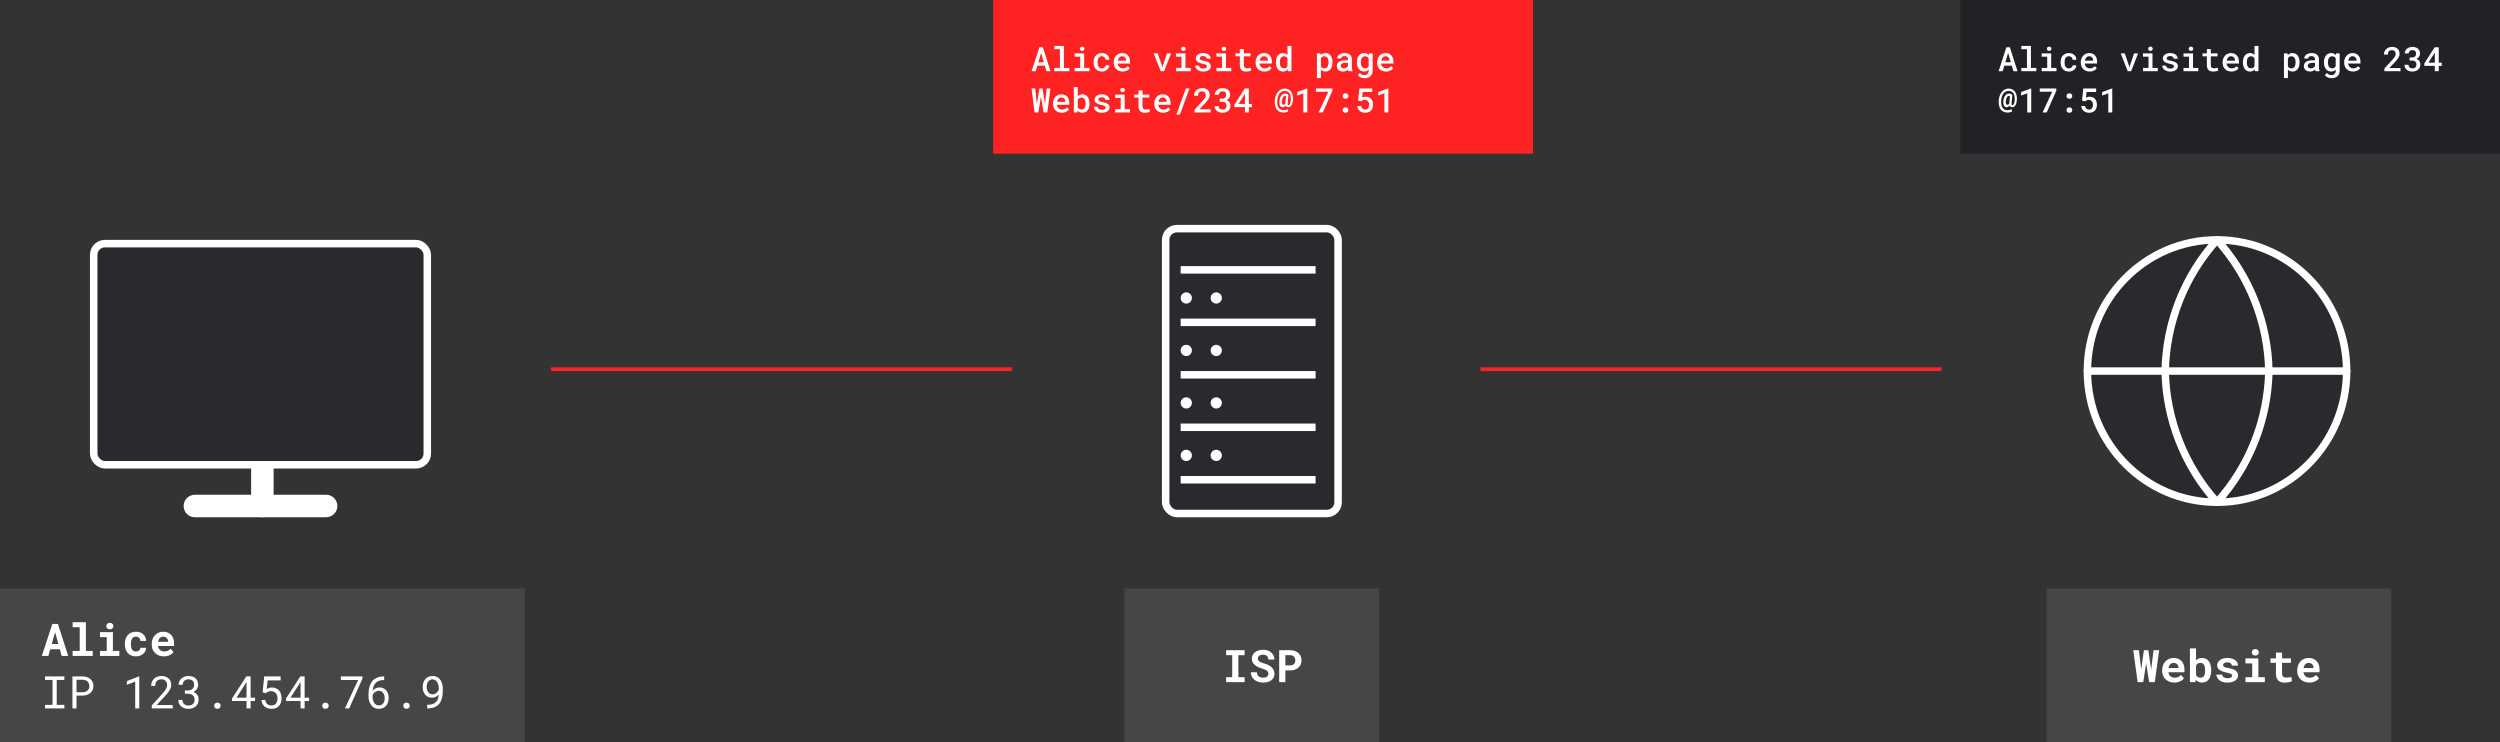 <svg width="667" height="198" viewBox="0 0 667 198" fill="none" xmlns="http://www.w3.org/2000/svg">
<rect x="0" y="0" width="667" height="198" fill="#333333" stroke="none"/>
<path d="M70 125L70 135" stroke="white" stroke-width="6" stroke-linecap="round"/>
<line x1="52" y1="135" x2="87" y2="135" stroke="white" stroke-width="6" stroke-linecap="round"/>
<rect x="25" y="65" width="89" height="59" rx="3" fill="#29292E" stroke="white" stroke-width="2"/>
<rect x="311" y="61" width="46" height="76" rx="3" fill="#29292E" stroke="white" stroke-width="2"/>
<line x1="147" y1="98.5" x2="270" y2="98.5" stroke="#FF2222"/>
<line x1="395" y1="98.5" x2="518" y2="98.5" stroke="#FF2222"/>
<line x1="315" y1="72" x2="351" y2="72" stroke="white" stroke-width="2"/>
<line x1="315" y1="86" x2="351" y2="86" stroke="white" stroke-width="2"/>
<line x1="315" y1="100" x2="351" y2="100" stroke="white" stroke-width="2"/>
<line x1="315" y1="114" x2="351" y2="114" stroke="white" stroke-width="2"/>
<line x1="315" y1="128" x2="351" y2="128" stroke="white" stroke-width="2"/>
<circle cx="316.5" cy="79.5" r="1.5" fill="white"/>
<circle cx="316.5" cy="93.5" r="1.5" fill="white"/>
<circle cx="316.5" cy="107.5" r="1.5" fill="white"/>
<circle cx="316.5" cy="121.5" r="1.5" fill="white"/>
<circle cx="324.5" cy="79.5" r="1.5" fill="white"/>
<circle cx="324.5" cy="93.5" r="1.5" fill="white"/>
<circle cx="324.5" cy="107.5" r="1.5" fill="white"/>
<circle cx="324.5" cy="121.5" r="1.5" fill="white"/>
<path d="M591.501 134C610.601 134 626.085 118.33 626.085 99C626.085 79.67 610.601 64 591.501 64C572.401 64 556.918 79.67 556.918 99C556.918 118.33 572.401 134 591.501 134Z" fill="#29292E" stroke="white" stroke-width="2" stroke-linecap="round" stroke-linejoin="round"/>
<path d="M556.918 99H626.085" stroke="white" stroke-width="2" stroke-linecap="round" stroke-linejoin="round"/>
<path d="M591.501 64C600.152 73.584 605.067 86.022 605.335 99C605.067 111.978 600.152 124.416 591.501 134C582.851 124.416 577.935 111.978 577.668 99C577.935 86.022 582.851 73.584 591.501 64V64Z" stroke="white" stroke-width="2" stroke-linecap="round" stroke-linejoin="round"/>
<rect y="157" width="140" height="41" fill="#F2F2F2" fill-opacity="0.1"/>
<path d="M15.963 173.219H13.402L12.898 175H11.164L13.959 166.469H15.453L18.195 175H16.461L15.963 173.219ZM13.807 171.818H15.576L14.703 168.678L13.807 171.818ZM19.373 166H22.918V173.676H24.734V175H19.373V173.676H21.271V167.33H19.373V166ZM26.674 168.66H30.125V173.676H31.842V175H26.674V173.676H28.479V169.99H26.674V168.66ZM28.361 167.037C28.361 166.912 28.383 166.797 28.426 166.691C28.473 166.582 28.537 166.49 28.619 166.416C28.701 166.338 28.799 166.277 28.912 166.234C29.029 166.191 29.158 166.17 29.299 166.17C29.588 166.17 29.816 166.252 29.984 166.416C30.156 166.576 30.242 166.783 30.242 167.037C30.242 167.291 30.156 167.5 29.984 167.664C29.816 167.824 29.588 167.904 29.299 167.904C29.158 167.904 29.029 167.883 28.912 167.84C28.799 167.797 28.701 167.738 28.619 167.664C28.537 167.586 28.473 167.494 28.426 167.389C28.383 167.279 28.361 167.162 28.361 167.037ZM36.254 173.816C36.414 173.816 36.566 173.793 36.711 173.746C36.855 173.699 36.982 173.633 37.092 173.547C37.201 173.461 37.285 173.357 37.344 173.236C37.406 173.115 37.434 172.98 37.426 172.832H38.961C38.969 173.16 38.9 173.465 38.756 173.746C38.615 174.027 38.422 174.27 38.176 174.473C37.93 174.676 37.643 174.836 37.315 174.953C36.99 175.066 36.647 175.123 36.283 175.123C35.791 175.123 35.359 175.041 34.988 174.877C34.617 174.709 34.307 174.48 34.057 174.191C33.81 173.902 33.623 173.564 33.494 173.178C33.369 172.787 33.307 172.369 33.307 171.924V171.748C33.307 171.303 33.369 170.887 33.494 170.5C33.619 170.109 33.807 169.77 34.057 169.48C34.307 169.191 34.615 168.963 34.982 168.795C35.353 168.627 35.783 168.543 36.272 168.543C36.662 168.543 37.023 168.602 37.355 168.719C37.688 168.836 37.973 169.002 38.211 169.217C38.453 169.428 38.641 169.686 38.773 169.99C38.906 170.291 38.969 170.629 38.961 171.004H37.426C37.434 170.848 37.41 170.699 37.355 170.559C37.301 170.418 37.221 170.297 37.115 170.195C37.01 170.094 36.883 170.014 36.734 169.955C36.586 169.893 36.424 169.861 36.248 169.861C35.99 169.861 35.777 169.914 35.609 170.02C35.441 170.125 35.307 170.266 35.205 170.441C35.107 170.617 35.037 170.818 34.994 171.045C34.955 171.271 34.935 171.506 34.935 171.748V171.924C34.935 172.17 34.955 172.408 34.994 172.639C35.033 172.865 35.102 173.066 35.199 173.242C35.301 173.414 35.435 173.553 35.603 173.658C35.775 173.764 35.992 173.816 36.254 173.816ZM43.73 175.117C43.242 175.117 42.799 175.037 42.4 174.877C42.002 174.717 41.66 174.5 41.375 174.227C41.09 173.949 40.869 173.625 40.713 173.254C40.56 172.879 40.484 172.479 40.484 172.053V171.818C40.484 171.334 40.56 170.893 40.713 170.494C40.865 170.092 41.078 169.746 41.352 169.457C41.625 169.168 41.949 168.943 42.324 168.783C42.699 168.623 43.107 168.543 43.549 168.543C44.006 168.543 44.412 168.619 44.768 168.771C45.127 168.92 45.43 169.131 45.676 169.404C45.926 169.678 46.115 170.008 46.244 170.395C46.373 170.777 46.438 171.201 46.438 171.666V172.357H42.137C42.168 172.572 42.23 172.77 42.324 172.949C42.422 173.125 42.545 173.277 42.693 173.406C42.842 173.535 43.012 173.635 43.203 173.705C43.395 173.775 43.603 173.811 43.83 173.811C43.99 173.811 44.148 173.795 44.305 173.764C44.465 173.732 44.617 173.688 44.762 173.629C44.906 173.566 45.041 173.49 45.166 173.4C45.291 173.311 45.4 173.205 45.494 173.084L46.309 173.963C46.207 174.107 46.074 174.25 45.91 174.391C45.75 174.527 45.559 174.65 45.336 174.76C45.117 174.865 44.873 174.951 44.603 175.018C44.334 175.084 44.043 175.117 43.73 175.117ZM43.537 169.861C43.353 169.861 43.185 169.895 43.033 169.961C42.881 170.023 42.746 170.115 42.629 170.236C42.516 170.357 42.42 170.502 42.342 170.67C42.264 170.838 42.205 171.025 42.166 171.232H44.838V171.104C44.83 170.932 44.797 170.77 44.738 170.617C44.68 170.465 44.596 170.334 44.486 170.225C44.377 170.111 44.242 170.023 44.082 169.961C43.926 169.895 43.744 169.861 43.537 169.861ZM12.02 180.469H17.176V181.412H15.131V188.062H17.176V189H12.02V188.062H14.018V181.412H12.02V180.469ZM20.41 185.578V189H19.326V180.469H22.092C22.475 180.477 22.836 180.537 23.176 180.65C23.52 180.764 23.82 180.928 24.078 181.143C24.336 181.357 24.539 181.623 24.688 181.939C24.84 182.256 24.916 182.619 24.916 183.029C24.916 183.439 24.84 183.803 24.688 184.119C24.539 184.432 24.336 184.695 24.078 184.91C23.82 185.125 23.52 185.289 23.176 185.402C22.836 185.516 22.475 185.574 22.092 185.578H20.41ZM20.41 184.688H22.092C22.342 184.684 22.572 184.645 22.783 184.57C22.994 184.492 23.178 184.383 23.334 184.242C23.49 184.102 23.611 183.932 23.697 183.732C23.787 183.529 23.832 183.299 23.832 183.041C23.832 182.783 23.787 182.551 23.697 182.344C23.611 182.137 23.49 181.961 23.334 181.816C23.182 181.672 22.998 181.561 22.783 181.482C22.572 181.404 22.342 181.363 22.092 181.359H20.41V184.688ZM37.156 189H36.072V181.852L33.84 182.701V181.711L37.068 180.469H37.156V189ZM46.08 189H40.49V188.221L43.285 185.115C43.535 184.838 43.744 184.592 43.912 184.377C44.08 184.162 44.215 183.965 44.316 183.785C44.418 183.602 44.49 183.43 44.533 183.27C44.576 183.105 44.598 182.938 44.598 182.766C44.598 182.555 44.562 182.357 44.492 182.174C44.426 181.986 44.326 181.824 44.193 181.688C44.065 181.551 43.906 181.443 43.719 181.365C43.535 181.283 43.326 181.242 43.092 181.242C42.807 181.242 42.559 181.283 42.348 181.365C42.141 181.447 41.967 181.564 41.826 181.717C41.69 181.865 41.586 182.047 41.516 182.262C41.449 182.477 41.416 182.717 41.416 182.982H40.326C40.326 182.623 40.389 182.285 40.514 181.969C40.639 181.648 40.818 181.369 41.053 181.131C41.291 180.893 41.58 180.703 41.92 180.562C42.264 180.422 42.654 180.352 43.092 180.352C43.494 180.352 43.855 180.412 44.176 180.533C44.5 180.65 44.773 180.814 44.996 181.025C45.219 181.236 45.389 181.486 45.506 181.775C45.627 182.064 45.688 182.379 45.688 182.719C45.688 182.973 45.645 183.225 45.559 183.475C45.473 183.721 45.355 183.965 45.207 184.207C45.062 184.449 44.893 184.689 44.697 184.928C44.506 185.162 44.303 185.396 44.088 185.631L41.797 188.115H46.08V189ZM49.32 184.213H50.094C50.367 184.213 50.607 184.176 50.815 184.102C51.025 184.027 51.201 183.926 51.342 183.797C51.486 183.668 51.596 183.514 51.67 183.334C51.744 183.154 51.781 182.957 51.781 182.742C51.781 182.246 51.654 181.873 51.4 181.623C51.147 181.369 50.775 181.242 50.287 181.242C50.057 181.242 49.846 181.277 49.654 181.348C49.467 181.414 49.305 181.512 49.168 181.641C49.035 181.77 48.932 181.924 48.857 182.104C48.783 182.283 48.746 182.484 48.746 182.707H47.656C47.656 182.383 47.719 182.078 47.844 181.793C47.973 181.504 48.152 181.254 48.383 181.043C48.613 180.828 48.889 180.66 49.209 180.539C49.533 180.414 49.893 180.352 50.287 180.352C50.67 180.352 51.02 180.404 51.336 180.51C51.652 180.611 51.924 180.764 52.15 180.967C52.377 181.17 52.553 181.422 52.678 181.723C52.803 182.023 52.865 182.371 52.865 182.766C52.865 182.93 52.84 183.1 52.789 183.275C52.738 183.451 52.66 183.623 52.555 183.791C52.449 183.955 52.312 184.111 52.145 184.26C51.98 184.404 51.783 184.525 51.553 184.623C51.83 184.713 52.06 184.83 52.244 184.975C52.432 185.119 52.58 185.281 52.69 185.461C52.803 185.641 52.881 185.83 52.924 186.029C52.971 186.229 52.994 186.426 52.994 186.621C52.994 187.02 52.926 187.373 52.789 187.682C52.652 187.99 52.463 188.252 52.221 188.467C51.978 188.678 51.691 188.84 51.359 188.953C51.031 189.062 50.676 189.117 50.293 189.117C49.918 189.117 49.565 189.064 49.232 188.959C48.904 188.854 48.619 188.699 48.377 188.496C48.135 188.293 47.941 188.045 47.797 187.752C47.656 187.459 47.586 187.125 47.586 186.75H48.67C48.67 186.973 48.707 187.176 48.781 187.359C48.859 187.543 48.969 187.699 49.109 187.828C49.25 187.957 49.42 188.057 49.619 188.127C49.822 188.197 50.047 188.232 50.293 188.232C50.539 188.232 50.762 188.201 50.961 188.139C51.16 188.072 51.33 187.973 51.471 187.84C51.611 187.707 51.719 187.543 51.793 187.348C51.871 187.148 51.91 186.914 51.91 186.645C51.91 186.379 51.865 186.15 51.775 185.959C51.69 185.764 51.566 185.602 51.406 185.473C51.25 185.344 51.059 185.248 50.832 185.186C50.609 185.123 50.363 185.092 50.094 185.092H49.32V184.213ZM57.148 188.297C57.148 188.18 57.166 188.07 57.201 187.969C57.24 187.867 57.295 187.779 57.365 187.705C57.435 187.627 57.523 187.566 57.629 187.523C57.734 187.48 57.857 187.459 57.998 187.459C58.139 187.459 58.262 187.48 58.367 187.523C58.477 187.566 58.566 187.627 58.637 187.705C58.711 187.779 58.766 187.867 58.801 187.969C58.84 188.07 58.859 188.18 58.859 188.297C58.859 188.41 58.84 188.518 58.801 188.619C58.766 188.717 58.711 188.803 58.637 188.877C58.566 188.951 58.477 189.008 58.367 189.047C58.262 189.09 58.139 189.111 57.998 189.111C57.857 189.111 57.734 189.09 57.629 189.047C57.523 189.008 57.435 188.951 57.365 188.877C57.295 188.803 57.24 188.717 57.201 188.619C57.166 188.518 57.148 188.41 57.148 188.297ZM66.863 186.135H68.053V187.02H66.863V189H65.779V187.02H61.889V186.381L65.709 180.469H66.863V186.135ZM63.09 186.135H65.779V181.91L65.603 182.238L63.09 186.135ZM70.062 184.723L70.49 180.469H74.867V181.523H71.404L71.164 183.797C71.332 183.699 71.533 183.613 71.768 183.539C72.002 183.465 72.273 183.428 72.582 183.428C72.977 183.428 73.33 183.496 73.643 183.633C73.955 183.77 74.221 183.963 74.439 184.213C74.658 184.459 74.826 184.758 74.943 185.109C75.061 185.461 75.119 185.852 75.119 186.281C75.119 186.688 75.064 187.064 74.955 187.412C74.846 187.76 74.68 188.061 74.457 188.314C74.238 188.564 73.961 188.762 73.625 188.906C73.289 189.047 72.894 189.117 72.441 189.117C72.094 189.117 71.766 189.068 71.457 188.971C71.148 188.873 70.873 188.727 70.631 188.531C70.393 188.336 70.195 188.09 70.039 187.793C69.887 187.496 69.791 187.15 69.752 186.756H70.783C70.85 187.24 71.027 187.607 71.316 187.857C71.609 188.107 71.984 188.232 72.441 188.232C72.699 188.232 72.928 188.188 73.127 188.098C73.326 188.004 73.492 187.873 73.625 187.705C73.762 187.533 73.863 187.328 73.93 187.09C74 186.852 74.035 186.586 74.035 186.293C74.035 186.027 73.996 185.779 73.918 185.549C73.844 185.318 73.734 185.119 73.59 184.951C73.445 184.779 73.268 184.645 73.057 184.547C72.846 184.449 72.603 184.4 72.33 184.4C72.15 184.4 71.994 184.414 71.861 184.441C71.732 184.465 71.615 184.5 71.51 184.547C71.404 184.594 71.305 184.65 71.211 184.717C71.121 184.783 71.027 184.859 70.93 184.945L70.062 184.723ZM81.277 186.135H82.467V187.02H81.277V189H80.193V187.02H76.303V186.381L80.123 180.469H81.277V186.135ZM77.504 186.135H80.193V181.91L80.018 182.238L77.504 186.135ZM85.977 188.297C85.977 188.18 85.994 188.07 86.029 187.969C86.068 187.867 86.123 187.779 86.193 187.705C86.264 187.627 86.352 187.566 86.457 187.523C86.562 187.48 86.686 187.459 86.826 187.459C86.967 187.459 87.09 187.48 87.195 187.523C87.305 187.566 87.394 187.627 87.465 187.705C87.539 187.779 87.594 187.867 87.629 187.969C87.668 188.07 87.688 188.18 87.688 188.297C87.688 188.41 87.668 188.518 87.629 188.619C87.594 188.717 87.539 188.803 87.465 188.877C87.394 188.951 87.305 189.008 87.195 189.047C87.09 189.09 86.967 189.111 86.826 189.111C86.686 189.111 86.562 189.09 86.457 189.047C86.352 189.008 86.264 188.951 86.193 188.877C86.123 188.803 86.068 188.717 86.029 188.619C85.994 188.518 85.977 188.41 85.977 188.297ZM96.699 181.078L93.166 189H92.029L95.551 181.418H90.934V180.469H96.699V181.078ZM102.5 180.463V181.436H102.406C102.047 181.436 101.725 181.473 101.439 181.547C101.158 181.621 100.91 181.723 100.695 181.852C100.48 181.98 100.295 182.135 100.139 182.314C99.986 182.49 99.859 182.684 99.758 182.895C99.656 183.105 99.578 183.326 99.523 183.557C99.469 183.787 99.434 184.021 99.418 184.26C99.519 184.139 99.637 184.027 99.769 183.926C99.902 183.82 100.045 183.73 100.197 183.656C100.354 183.578 100.52 183.518 100.695 183.475C100.875 183.428 101.062 183.404 101.258 183.404C101.684 183.404 102.051 183.486 102.359 183.65C102.668 183.811 102.922 184.023 103.121 184.289C103.32 184.555 103.467 184.855 103.561 185.191C103.654 185.527 103.701 185.869 103.701 186.217C103.701 186.615 103.645 186.99 103.531 187.342C103.422 187.693 103.256 188.002 103.033 188.268C102.811 188.529 102.533 188.736 102.201 188.889C101.873 189.041 101.492 189.117 101.059 189.117C100.75 189.117 100.467 189.072 100.209 188.982C99.955 188.893 99.727 188.771 99.523 188.619C99.32 188.463 99.143 188.279 98.99 188.068C98.838 187.857 98.711 187.631 98.609 187.389C98.512 187.146 98.438 186.895 98.387 186.633C98.336 186.371 98.311 186.109 98.311 185.848V185.338C98.311 184.947 98.334 184.557 98.381 184.166C98.432 183.771 98.516 183.395 98.633 183.035C98.75 182.676 98.908 182.34 99.107 182.027C99.307 181.711 99.557 181.438 99.857 181.207C100.162 180.977 100.523 180.795 100.941 180.662C101.359 180.529 101.848 180.463 102.406 180.463H102.5ZM101.082 184.307C100.898 184.307 100.721 184.336 100.549 184.395C100.377 184.453 100.217 184.535 100.068 184.641C99.92 184.746 99.789 184.873 99.676 185.021C99.562 185.17 99.473 185.334 99.406 185.514V185.877C99.406 186.252 99.451 186.586 99.541 186.879C99.631 187.168 99.752 187.412 99.904 187.611C100.057 187.811 100.232 187.963 100.432 188.068C100.631 188.17 100.84 188.221 101.059 188.221C101.312 188.221 101.537 188.172 101.732 188.074C101.928 187.977 102.092 187.842 102.225 187.67C102.361 187.498 102.463 187.293 102.529 187.055C102.6 186.812 102.635 186.551 102.635 186.27C102.635 186.02 102.604 185.777 102.541 185.543C102.479 185.305 102.383 185.094 102.254 184.91C102.125 184.727 101.963 184.58 101.768 184.471C101.572 184.361 101.344 184.307 101.082 184.307ZM107.598 188.297C107.598 188.18 107.615 188.07 107.65 187.969C107.689 187.867 107.744 187.779 107.814 187.705C107.885 187.627 107.973 187.566 108.078 187.523C108.184 187.48 108.307 187.459 108.447 187.459C108.588 187.459 108.711 187.48 108.816 187.523C108.926 187.566 109.016 187.627 109.086 187.705C109.16 187.779 109.215 187.867 109.25 187.969C109.289 188.07 109.309 188.18 109.309 188.297C109.309 188.41 109.289 188.518 109.25 188.619C109.215 188.717 109.16 188.803 109.086 188.877C109.016 188.951 108.926 189.008 108.816 189.047C108.711 189.09 108.588 189.111 108.447 189.111C108.307 189.111 108.184 189.09 108.078 189.047C107.973 189.008 107.885 188.951 107.814 188.877C107.744 188.803 107.689 188.717 107.65 188.619C107.615 188.518 107.598 188.41 107.598 188.297ZM114.084 188.039C114.471 188.039 114.811 188.006 115.104 187.939C115.396 187.869 115.65 187.771 115.865 187.646C116.084 187.521 116.266 187.375 116.41 187.207C116.555 187.035 116.672 186.848 116.762 186.645C116.855 186.438 116.924 186.221 116.967 185.994C117.01 185.764 117.037 185.529 117.049 185.291C116.955 185.408 116.848 185.52 116.727 185.625C116.605 185.727 116.469 185.816 116.316 185.895C116.164 185.973 115.994 186.035 115.807 186.082C115.623 186.125 115.422 186.146 115.203 186.146C114.781 186.146 114.416 186.064 114.107 185.9C113.803 185.732 113.551 185.514 113.352 185.244C113.152 184.975 113.006 184.67 112.912 184.33C112.818 183.99 112.771 183.648 112.771 183.305C112.771 182.902 112.826 182.523 112.936 182.168C113.049 181.809 113.215 181.496 113.434 181.23C113.656 180.961 113.932 180.748 114.26 180.592C114.592 180.432 114.977 180.352 115.414 180.352C115.742 180.352 116.037 180.398 116.299 180.492C116.564 180.582 116.797 180.709 116.996 180.873C117.199 181.033 117.373 181.225 117.518 181.447C117.662 181.666 117.779 181.904 117.869 182.162C117.963 182.416 118.031 182.684 118.074 182.965C118.117 183.242 118.139 183.521 118.139 183.803V184.195C118.139 184.559 118.121 184.932 118.086 185.314C118.051 185.693 117.98 186.061 117.875 186.416C117.773 186.771 117.629 187.107 117.441 187.424C117.254 187.736 117.01 188.01 116.709 188.244C116.408 188.479 116.043 188.664 115.613 188.801C115.184 188.938 114.674 189.006 114.084 189.006H113.973V188.039H114.084ZM115.379 185.25C115.562 185.25 115.74 185.221 115.912 185.162C116.088 185.1 116.248 185.014 116.393 184.904C116.541 184.791 116.672 184.66 116.785 184.512C116.902 184.359 116.994 184.191 117.061 184.008V183.656C117.061 183.277 117.016 182.939 116.926 182.643C116.84 182.346 116.721 182.096 116.568 181.893C116.42 181.686 116.246 181.527 116.047 181.418C115.852 181.309 115.643 181.254 115.42 181.254C115.166 181.254 114.941 181.305 114.746 181.406C114.551 181.508 114.385 181.648 114.248 181.828C114.115 182.004 114.014 182.215 113.943 182.461C113.873 182.703 113.838 182.965 113.838 183.246C113.838 183.496 113.869 183.742 113.932 183.984C113.994 184.223 114.088 184.436 114.213 184.623C114.342 184.811 114.502 184.963 114.693 185.08C114.889 185.193 115.117 185.25 115.379 185.25Z" fill="white"/>
<rect x="300" y="157" width="68" height="41" fill="#F2F2F2" fill-opacity="0.1"/>
<path d="M327.131 173.469H332.064V174.799H330.4V180.676H332.064V182H327.131V180.676H328.754V174.799H327.131V173.469ZM338.404 179.773C338.404 179.621 338.377 179.479 338.322 179.346C338.271 179.213 338.182 179.09 338.053 178.977C337.928 178.859 337.762 178.754 337.555 178.66C337.352 178.562 337.098 178.473 336.793 178.391C336.422 178.289 336.066 178.162 335.727 178.01C335.391 177.857 335.094 177.674 334.836 177.459C334.578 177.244 334.371 176.994 334.215 176.709C334.062 176.424 333.986 176.096 333.986 175.725C333.986 175.365 334.062 175.039 334.215 174.746C334.367 174.453 334.578 174.203 334.848 173.996C335.117 173.789 335.436 173.631 335.803 173.521C336.17 173.408 336.568 173.352 336.998 173.352C337.443 173.352 337.85 173.416 338.217 173.545C338.588 173.674 338.906 173.855 339.172 174.09C339.438 174.32 339.645 174.596 339.793 174.916C339.941 175.236 340.016 175.588 340.016 175.971H338.41C338.402 175.779 338.367 175.604 338.305 175.443C338.246 175.283 338.156 175.146 338.035 175.033C337.918 174.916 337.77 174.826 337.59 174.764C337.414 174.697 337.207 174.664 336.969 174.664C336.75 174.664 336.555 174.691 336.383 174.746C336.215 174.797 336.072 174.871 335.955 174.969C335.838 175.062 335.748 175.176 335.686 175.309C335.627 175.438 335.598 175.578 335.598 175.73C335.598 175.891 335.637 176.035 335.715 176.164C335.797 176.293 335.914 176.41 336.066 176.516C336.219 176.617 336.402 176.711 336.617 176.797C336.836 176.883 337.082 176.963 337.355 177.037C337.746 177.15 338.105 177.289 338.434 177.453C338.762 177.617 339.043 177.812 339.277 178.039C339.516 178.262 339.699 178.518 339.828 178.807C339.961 179.092 340.027 179.41 340.027 179.762C340.027 180.137 339.951 180.471 339.799 180.764C339.65 181.053 339.443 181.299 339.178 181.502C338.912 181.701 338.596 181.854 338.229 181.959C337.861 182.061 337.461 182.111 337.027 182.111C336.758 182.111 336.488 182.086 336.219 182.035C335.953 181.988 335.697 181.914 335.451 181.812C335.209 181.711 334.982 181.584 334.771 181.432C334.561 181.279 334.377 181.102 334.221 180.898C334.068 180.695 333.947 180.465 333.857 180.207C333.771 179.949 333.729 179.664 333.729 179.352H335.346C335.354 179.609 335.398 179.83 335.48 180.014C335.562 180.197 335.676 180.348 335.82 180.465C335.969 180.582 336.145 180.668 336.348 180.723C336.555 180.777 336.781 180.805 337.027 180.805C337.246 180.805 337.439 180.779 337.607 180.729C337.779 180.678 337.924 180.607 338.041 180.518C338.158 180.428 338.248 180.32 338.311 180.195C338.373 180.066 338.404 179.926 338.404 179.773ZM342.934 178.871V182H341.287V173.469H344.205C344.67 173.469 345.09 173.537 345.465 173.674C345.84 173.807 346.158 173.994 346.42 174.236C346.686 174.475 346.889 174.762 347.029 175.098C347.174 175.434 347.246 175.807 347.246 176.217C347.246 176.6 347.174 176.953 347.029 177.277C346.889 177.602 346.686 177.883 346.42 178.121C346.158 178.355 345.84 178.539 345.465 178.672C345.09 178.805 344.67 178.871 344.205 178.871H342.934ZM342.934 177.535H344.205C344.439 177.535 344.643 177.5 344.814 177.43C344.986 177.359 345.129 177.264 345.242 177.143C345.359 177.021 345.445 176.883 345.5 176.727C345.559 176.566 345.588 176.4 345.588 176.229C345.588 176.029 345.559 175.844 345.5 175.672C345.445 175.5 345.359 175.35 345.242 175.221C345.129 175.092 344.986 174.99 344.814 174.916C344.643 174.842 344.439 174.805 344.205 174.805H342.934V177.535Z" fill="white"/>
<rect x="546" y="157" width="92" height="41" fill="#F2F2F2" fill-opacity="0.1"/>
<path d="M573.939 178.607L574.561 173.469H576.072L574.889 182H573.4L572.592 176.961L571.812 182H570.324L569.152 173.469H570.658L571.268 178.572L571.994 173.469H573.172L573.939 178.607ZM580.109 182.117C579.621 182.117 579.178 182.037 578.779 181.877C578.381 181.717 578.039 181.5 577.754 181.227C577.469 180.949 577.248 180.625 577.092 180.254C576.939 179.879 576.863 179.479 576.863 179.053V178.818C576.863 178.334 576.939 177.893 577.092 177.494C577.244 177.092 577.457 176.746 577.73 176.457C578.004 176.168 578.328 175.943 578.703 175.783C579.078 175.623 579.486 175.543 579.928 175.543C580.385 175.543 580.791 175.619 581.146 175.771C581.506 175.92 581.809 176.131 582.055 176.404C582.305 176.678 582.494 177.008 582.623 177.395C582.752 177.777 582.816 178.201 582.816 178.666V179.357H578.516C578.547 179.572 578.609 179.77 578.703 179.949C578.801 180.125 578.924 180.277 579.072 180.406C579.221 180.535 579.391 180.635 579.582 180.705C579.773 180.775 579.982 180.811 580.209 180.811C580.369 180.811 580.527 180.795 580.684 180.764C580.844 180.732 580.996 180.688 581.141 180.629C581.285 180.566 581.42 180.49 581.545 180.4C581.67 180.311 581.779 180.205 581.873 180.084L582.688 180.963C582.586 181.107 582.453 181.25 582.289 181.391C582.129 181.527 581.938 181.65 581.715 181.76C581.496 181.865 581.252 181.951 580.982 182.018C580.713 182.084 580.422 182.117 580.109 182.117ZM579.916 176.861C579.732 176.861 579.564 176.895 579.412 176.961C579.26 177.023 579.125 177.115 579.008 177.236C578.895 177.357 578.799 177.502 578.721 177.67C578.643 177.838 578.584 178.025 578.545 178.232H581.217V178.104C581.209 177.932 581.176 177.77 581.117 177.617C581.059 177.465 580.975 177.334 580.865 177.225C580.756 177.111 580.621 177.023 580.461 176.961C580.305 176.895 580.123 176.861 579.916 176.861ZM589.953 178.895C589.953 179.367 589.9 179.801 589.795 180.195C589.693 180.59 589.539 180.93 589.332 181.215C589.125 181.5 588.867 181.723 588.559 181.883C588.25 182.039 587.891 182.117 587.48 182.117C587.109 182.117 586.787 182.049 586.514 181.912C586.244 181.771 586.012 181.576 585.816 181.326L585.74 182H584.275V173H585.904V176.234C586.092 176.016 586.312 175.846 586.566 175.725C586.824 175.604 587.125 175.543 587.469 175.543C587.883 175.543 588.244 175.623 588.553 175.783C588.865 175.943 589.125 176.166 589.332 176.451C589.539 176.736 589.693 177.078 589.795 177.477C589.9 177.871 589.953 178.303 589.953 178.771V178.895ZM588.324 178.771C588.324 178.514 588.305 178.27 588.266 178.039C588.227 177.809 588.158 177.607 588.061 177.436C587.967 177.26 587.838 177.121 587.674 177.02C587.51 176.918 587.305 176.867 587.059 176.867C586.762 176.867 586.52 176.93 586.332 177.055C586.148 177.18 586.006 177.352 585.904 177.57V180.096C586.006 180.314 586.148 180.486 586.332 180.611C586.52 180.736 586.766 180.799 587.07 180.799C587.316 180.799 587.52 180.752 587.68 180.658C587.84 180.561 587.967 180.428 588.061 180.26C588.158 180.088 588.227 179.887 588.266 179.656C588.305 179.422 588.324 179.168 588.324 178.895V178.771ZM595.537 180.26C595.537 180.162 595.514 180.076 595.467 180.002C595.424 179.928 595.344 179.859 595.227 179.797C595.113 179.73 594.961 179.67 594.77 179.615C594.578 179.561 594.336 179.506 594.043 179.451C593.672 179.377 593.332 179.285 593.023 179.176C592.719 179.062 592.457 178.928 592.238 178.771C592.02 178.611 591.848 178.428 591.723 178.221C591.602 178.014 591.541 177.775 591.541 177.506C591.541 177.244 591.604 176.994 591.729 176.756C591.854 176.518 592.033 176.309 592.268 176.129C592.502 175.949 592.787 175.807 593.123 175.701C593.459 175.596 593.838 175.543 594.26 175.543C594.701 175.543 595.098 175.596 595.449 175.701C595.801 175.803 596.098 175.945 596.34 176.129C596.586 176.309 596.773 176.523 596.902 176.773C597.031 177.023 597.096 177.295 597.096 177.588H595.467C595.467 177.342 595.367 177.137 595.168 176.973C594.969 176.805 594.666 176.721 594.26 176.721C593.881 176.721 593.594 176.789 593.398 176.926C593.207 177.062 593.111 177.23 593.111 177.43C593.111 177.523 593.131 177.611 593.17 177.693C593.209 177.771 593.277 177.844 593.375 177.91C593.477 177.973 593.613 178.031 593.785 178.086C593.957 178.137 594.176 178.182 594.441 178.221C594.824 178.283 595.18 178.363 595.508 178.461C595.836 178.559 596.119 178.686 596.357 178.842C596.596 178.994 596.781 179.182 596.914 179.404C597.051 179.623 597.119 179.885 597.119 180.189C597.119 180.471 597.051 180.73 596.914 180.969C596.781 181.203 596.59 181.406 596.34 181.578C596.094 181.75 595.795 181.885 595.443 181.982C595.092 182.076 594.699 182.123 594.266 182.123C593.789 182.123 593.367 182.061 593 181.936C592.637 181.811 592.332 181.648 592.086 181.449C591.84 181.246 591.652 181.018 591.523 180.764C591.398 180.506 591.336 180.248 591.336 179.99H592.889C592.9 180.162 592.947 180.311 593.029 180.436C593.111 180.557 593.217 180.656 593.346 180.734C593.475 180.809 593.621 180.863 593.785 180.898C593.953 180.934 594.125 180.951 594.301 180.951C594.703 180.951 595.01 180.887 595.221 180.758C595.432 180.629 595.537 180.463 595.537 180.26ZM599.088 175.66H602.539V180.676H604.256V182H599.088V180.676H600.893V176.99H599.088V175.66ZM600.775 174.037C600.775 173.912 600.797 173.797 600.84 173.691C600.887 173.582 600.951 173.49 601.033 173.416C601.115 173.338 601.213 173.277 601.326 173.234C601.443 173.191 601.572 173.17 601.713 173.17C602.002 173.17 602.23 173.252 602.398 173.416C602.57 173.576 602.656 173.783 602.656 174.037C602.656 174.291 602.57 174.5 602.398 174.664C602.23 174.824 602.002 174.904 601.713 174.904C601.572 174.904 601.443 174.883 601.326 174.84C601.213 174.797 601.115 174.738 601.033 174.664C600.951 174.586 600.887 174.494 600.84 174.389C600.797 174.279 600.775 174.162 600.775 174.037ZM608.85 174.107V175.66H611.217V176.861H608.85V179.586C608.85 179.816 608.875 180.01 608.926 180.166C608.98 180.318 609.057 180.441 609.154 180.535C609.252 180.625 609.369 180.689 609.506 180.729C609.646 180.768 609.803 180.787 609.975 180.787C610.1 180.787 610.227 180.781 610.355 180.77C610.488 180.758 610.613 180.744 610.73 180.729C610.852 180.709 610.963 180.689 611.064 180.67C611.17 180.65 611.26 180.631 611.334 180.611L611.492 181.73C611.379 181.797 611.246 181.855 611.094 181.906C610.941 181.953 610.779 181.992 610.607 182.023C610.436 182.055 610.256 182.078 610.068 182.094C609.885 182.113 609.703 182.123 609.523 182.123C609.176 182.123 608.859 182.078 608.574 181.988C608.293 181.895 608.051 181.752 607.848 181.561C607.648 181.365 607.494 181.119 607.385 180.822C607.275 180.521 607.221 180.162 607.221 179.744V176.861H605.773V175.66H607.221V174.107H608.85ZM616.145 182.117C615.656 182.117 615.213 182.037 614.814 181.877C614.416 181.717 614.074 181.5 613.789 181.227C613.504 180.949 613.283 180.625 613.127 180.254C612.975 179.879 612.898 179.479 612.898 179.053V178.818C612.898 178.334 612.975 177.893 613.127 177.494C613.279 177.092 613.492 176.746 613.766 176.457C614.039 176.168 614.363 175.943 614.738 175.783C615.113 175.623 615.521 175.543 615.963 175.543C616.42 175.543 616.826 175.619 617.182 175.771C617.541 175.92 617.844 176.131 618.09 176.404C618.34 176.678 618.529 177.008 618.658 177.395C618.787 177.777 618.852 178.201 618.852 178.666V179.357H614.551C614.582 179.572 614.645 179.77 614.738 179.949C614.836 180.125 614.959 180.277 615.107 180.406C615.256 180.535 615.426 180.635 615.617 180.705C615.809 180.775 616.018 180.811 616.244 180.811C616.404 180.811 616.562 180.795 616.719 180.764C616.879 180.732 617.031 180.688 617.176 180.629C617.32 180.566 617.455 180.49 617.58 180.4C617.705 180.311 617.814 180.205 617.908 180.084L618.723 180.963C618.621 181.107 618.488 181.25 618.324 181.391C618.164 181.527 617.973 181.65 617.75 181.76C617.531 181.865 617.287 181.951 617.018 182.018C616.748 182.084 616.457 182.117 616.145 182.117ZM615.951 176.861C615.768 176.861 615.6 176.895 615.447 176.961C615.295 177.023 615.16 177.115 615.043 177.236C614.93 177.357 614.834 177.502 614.756 177.67C614.678 177.838 614.619 178.025 614.58 178.232H617.252V178.104C617.244 177.932 617.211 177.77 617.152 177.617C617.094 177.465 617.01 177.334 616.9 177.225C616.791 177.111 616.656 177.023 616.496 176.961C616.34 176.895 616.158 176.861 615.951 176.861Z" fill="white"/>
<rect x="523" width="144" height="41" fill="#222226"/>
<path d="M536.757 17.515H534.758L534.318 19H533.229L535.307 12.602H536.234L538.273 19H537.188L536.757 17.515ZM535.026 16.614H536.494L535.769 14.104L535.026 16.614ZM539.28 12.25H541.851V18.13H543.301V19H539.28V18.13H540.792V13.124H539.28V12.25ZM544.72 14.245H547.256V18.13H548.667V19H544.72V18.13H546.197V15.12H544.72V14.245ZM546.109 13.015C546.109 12.851 546.162 12.716 546.267 12.61C546.373 12.502 546.521 12.448 546.711 12.448C546.904 12.448 547.054 12.502 547.159 12.61C547.268 12.716 547.322 12.851 547.322 13.015C547.322 13.179 547.268 13.315 547.159 13.423C547.054 13.529 546.904 13.582 546.711 13.582C546.521 13.582 546.373 13.529 546.267 13.423C546.162 13.315 546.109 13.179 546.109 13.015ZM551.976 18.253C552.104 18.253 552.229 18.232 552.349 18.191C552.472 18.15 552.581 18.093 552.674 18.02C552.768 17.947 552.841 17.86 552.894 17.761C552.95 17.661 552.976 17.553 552.973 17.436H553.966C553.969 17.664 553.917 17.879 553.808 18.081C553.703 18.281 553.558 18.455 553.373 18.605C553.191 18.754 552.98 18.873 552.74 18.96C552.5 19.048 552.248 19.092 551.984 19.092C551.618 19.092 551.297 19.029 551.022 18.903C550.747 18.777 550.517 18.606 550.332 18.389C550.147 18.169 550.008 17.916 549.915 17.629C549.824 17.339 549.778 17.031 549.778 16.706V16.548C549.778 16.223 549.824 15.915 549.915 15.625C550.008 15.335 550.147 15.082 550.332 14.865C550.517 14.648 550.747 14.477 551.022 14.351C551.297 14.222 551.617 14.157 551.98 14.157C552.267 14.157 552.532 14.201 552.775 14.289C553.021 14.377 553.232 14.5 553.408 14.658C553.587 14.816 553.725 15.005 553.821 15.225C553.921 15.445 553.969 15.685 553.966 15.946H552.973C552.976 15.817 552.953 15.695 552.903 15.581C552.856 15.467 552.787 15.367 552.696 15.282C552.605 15.197 552.499 15.13 552.375 15.08C552.252 15.03 552.118 15.005 551.971 15.005C551.751 15.005 551.568 15.051 551.422 15.142C551.275 15.229 551.158 15.347 551.07 15.493C550.982 15.637 550.919 15.801 550.881 15.985C550.846 16.17 550.829 16.357 550.829 16.548V16.706C550.829 16.899 550.846 17.088 550.881 17.273C550.919 17.457 550.982 17.623 551.07 17.77C551.158 17.913 551.275 18.03 551.422 18.121C551.568 18.209 551.753 18.253 551.976 18.253ZM557.517 19.088C557.166 19.088 556.845 19.029 556.555 18.912C556.265 18.795 556.016 18.634 555.808 18.429C555.603 18.224 555.443 17.982 555.329 17.704C555.214 17.422 555.157 17.119 555.157 16.794V16.614C555.157 16.236 555.217 15.896 555.337 15.594C555.46 15.293 555.623 15.035 555.825 14.821C556.03 14.607 556.268 14.443 556.537 14.329C556.81 14.214 557.095 14.157 557.394 14.157C557.74 14.157 558.044 14.216 558.308 14.333C558.572 14.447 558.792 14.61 558.967 14.821C559.146 15.029 559.281 15.276 559.372 15.563C559.462 15.851 559.508 16.166 559.508 16.508V16.952H556.212C556.229 17.137 556.275 17.308 556.348 17.466C556.421 17.625 556.517 17.762 556.634 17.879C556.754 17.994 556.893 18.084 557.051 18.152C557.212 18.216 557.388 18.248 557.579 18.248C557.845 18.248 558.09 18.196 558.312 18.09C558.538 17.985 558.721 17.84 558.862 17.655L559.433 18.191C559.357 18.306 559.259 18.417 559.139 18.525C559.019 18.631 558.878 18.726 558.717 18.811C558.556 18.893 558.374 18.959 558.172 19.009C557.973 19.061 557.754 19.088 557.517 19.088ZM557.39 15.005C557.243 15.005 557.107 15.032 556.981 15.085C556.855 15.137 556.742 15.215 556.643 15.317C556.543 15.417 556.458 15.54 556.388 15.687C556.32 15.83 556.272 15.994 556.243 16.179H558.471V16.1C558.462 15.959 558.434 15.824 558.387 15.695C558.343 15.563 558.277 15.446 558.189 15.344C558.102 15.241 557.99 15.159 557.855 15.098C557.724 15.036 557.568 15.005 557.39 15.005ZM568.06 17.673L568.134 18.024L568.213 17.677L569.365 14.245H570.45L568.587 19H567.682L565.801 14.245H566.886L568.06 17.673ZM571.747 14.245H574.282V18.13H575.693V19H571.747V18.13H573.223V15.12H571.747V14.245ZM573.135 13.015C573.135 12.851 573.188 12.716 573.293 12.61C573.399 12.502 573.547 12.448 573.737 12.448C573.931 12.448 574.08 12.502 574.186 12.61C574.294 12.716 574.348 12.851 574.348 13.015C574.348 13.179 574.294 13.315 574.186 13.423C574.08 13.529 573.931 13.582 573.737 13.582C573.547 13.582 573.399 13.529 573.293 13.423C573.188 13.315 573.135 13.179 573.135 13.015ZM580.021 17.712C580.021 17.633 580.005 17.561 579.973 17.497C579.941 17.43 579.882 17.37 579.797 17.317C579.715 17.261 579.601 17.21 579.455 17.163C579.311 17.116 579.126 17.071 578.901 17.027C578.62 16.968 578.365 16.898 578.136 16.816C577.911 16.734 577.716 16.636 577.552 16.521C577.391 16.407 577.266 16.275 577.178 16.126C577.09 15.974 577.046 15.798 577.046 15.599C577.046 15.405 577.092 15.222 577.183 15.049C577.273 14.873 577.402 14.72 577.569 14.588C577.739 14.456 577.944 14.352 578.185 14.276C578.428 14.197 578.699 14.157 578.998 14.157C579.314 14.157 579.597 14.197 579.846 14.276C580.098 14.355 580.31 14.463 580.483 14.601C580.656 14.736 580.788 14.896 580.878 15.08C580.972 15.265 581.019 15.462 581.019 15.673H579.969C579.969 15.58 579.948 15.49 579.907 15.405C579.866 15.317 579.805 15.24 579.723 15.172C579.641 15.105 579.538 15.052 579.415 15.014C579.295 14.973 579.156 14.953 578.998 14.953C578.839 14.953 578.702 14.97 578.584 15.005C578.47 15.038 578.375 15.082 578.299 15.137C578.223 15.19 578.166 15.253 578.127 15.326C578.092 15.399 578.075 15.476 578.075 15.555C578.075 15.634 578.088 15.706 578.114 15.77C578.144 15.835 578.196 15.893 578.272 15.946C578.349 15.998 578.454 16.047 578.589 16.091C578.724 16.132 578.898 16.171 579.112 16.209C579.411 16.262 579.679 16.328 579.916 16.407C580.156 16.486 580.36 16.583 580.527 16.697C580.697 16.811 580.827 16.948 580.918 17.106C581.009 17.261 581.054 17.444 581.054 17.655C581.054 17.866 581.006 18.06 580.909 18.235C580.812 18.411 580.675 18.564 580.496 18.692C580.317 18.818 580.102 18.916 579.85 18.987C579.601 19.057 579.321 19.092 579.011 19.092C578.665 19.092 578.36 19.047 578.097 18.956C577.833 18.862 577.612 18.741 577.433 18.591C577.254 18.442 577.118 18.272 577.024 18.081C576.934 17.891 576.888 17.698 576.888 17.502H577.908C577.917 17.648 577.955 17.773 578.022 17.875C578.089 17.977 578.176 18.061 578.281 18.125C578.387 18.187 578.504 18.232 578.633 18.262C578.762 18.288 578.892 18.301 579.024 18.301C579.349 18.301 579.597 18.247 579.767 18.139C579.937 18.027 580.021 17.885 580.021 17.712ZM582.557 14.245H585.093V18.13H586.503V19H582.557V18.13H584.034V15.12H582.557V14.245ZM583.946 13.015C583.946 12.851 583.999 12.716 584.104 12.61C584.209 12.502 584.357 12.448 584.548 12.448C584.741 12.448 584.891 12.502 584.996 12.61C585.104 12.716 585.159 12.851 585.159 13.015C585.159 13.179 585.104 13.315 584.996 13.423C584.891 13.529 584.741 13.582 584.548 13.582C584.357 13.582 584.209 13.529 584.104 13.423C583.999 13.315 583.946 13.179 583.946 13.015ZM589.839 13.094V14.245H591.636V15.027H589.839V17.308C589.839 17.487 589.859 17.635 589.9 17.752C589.944 17.869 590.004 17.963 590.081 18.033C590.157 18.104 590.246 18.153 590.349 18.183C590.451 18.209 590.564 18.222 590.687 18.222C590.778 18.222 590.872 18.218 590.968 18.209C591.068 18.197 591.163 18.186 591.254 18.174C591.348 18.159 591.433 18.145 591.509 18.13C591.588 18.112 591.654 18.096 591.707 18.081L591.825 18.807C591.749 18.851 591.657 18.892 591.548 18.93C591.443 18.965 591.327 18.994 591.201 19.018C591.075 19.041 590.943 19.059 590.806 19.07C590.671 19.085 590.538 19.092 590.406 19.092C590.168 19.092 589.95 19.06 589.751 18.996C589.555 18.928 589.385 18.826 589.241 18.688C589.101 18.547 588.989 18.369 588.907 18.152C588.828 17.932 588.789 17.67 588.789 17.365V15.027H587.628V14.245H588.789V13.094H589.839ZM595.354 19.088C595.002 19.088 594.682 19.029 594.392 18.912C594.102 18.795 593.853 18.634 593.645 18.429C593.439 18.224 593.28 17.982 593.166 17.704C593.051 17.422 592.994 17.119 592.994 16.794V16.614C592.994 16.236 593.054 15.896 593.174 15.594C593.297 15.293 593.46 15.035 593.662 14.821C593.867 14.607 594.104 14.443 594.374 14.329C594.646 14.214 594.932 14.157 595.231 14.157C595.577 14.157 595.881 14.216 596.145 14.333C596.409 14.447 596.628 14.61 596.804 14.821C596.983 15.029 597.118 15.276 597.208 15.563C597.299 15.851 597.345 16.166 597.345 16.508V16.952H594.049C594.066 17.137 594.112 17.308 594.185 17.466C594.258 17.625 594.354 17.762 594.471 17.879C594.591 17.994 594.73 18.084 594.888 18.152C595.049 18.216 595.225 18.248 595.416 18.248C595.682 18.248 595.927 18.196 596.149 18.09C596.375 17.985 596.558 17.84 596.699 17.655L597.27 18.191C597.194 18.306 597.096 18.417 596.976 18.525C596.855 18.631 596.715 18.726 596.554 18.811C596.393 18.893 596.211 18.959 596.009 19.009C595.81 19.061 595.591 19.088 595.354 19.088ZM595.227 15.005C595.08 15.005 594.944 15.032 594.818 15.085C594.692 15.137 594.579 15.215 594.479 15.317C594.38 15.417 594.295 15.54 594.225 15.687C594.157 15.83 594.109 15.994 594.08 16.179H596.308V16.1C596.299 15.959 596.271 15.824 596.224 15.695C596.18 15.563 596.114 15.446 596.026 15.344C595.938 15.241 595.827 15.159 595.692 15.098C595.561 15.036 595.405 15.005 595.227 15.005ZM598.404 16.587C598.404 16.227 598.448 15.898 598.536 15.599C598.624 15.3 598.75 15.043 598.914 14.83C599.078 14.616 599.275 14.45 599.507 14.333C599.741 14.216 600.003 14.157 600.293 14.157C600.554 14.157 600.784 14.203 600.983 14.293C601.183 14.381 601.357 14.509 601.506 14.676V12.25H602.561V19H601.607L601.555 18.517C601.405 18.701 601.225 18.843 601.014 18.943C600.806 19.04 600.563 19.088 600.285 19.088C599.998 19.088 599.738 19.028 599.507 18.908C599.275 18.785 599.078 18.616 598.914 18.402C598.752 18.189 598.626 17.935 598.536 17.642C598.448 17.346 598.404 17.025 598.404 16.68V16.587ZM599.454 16.68C599.454 16.894 599.475 17.094 599.516 17.282C599.557 17.469 599.621 17.633 599.709 17.774C599.8 17.915 599.914 18.026 600.052 18.108C600.192 18.187 600.359 18.227 600.553 18.227C600.793 18.227 600.989 18.175 601.142 18.073C601.294 17.967 601.416 17.827 601.506 17.651V15.585C601.416 15.413 601.292 15.275 601.137 15.172C600.985 15.07 600.793 15.019 600.562 15.019C600.365 15.019 600.197 15.06 600.056 15.142C599.918 15.224 599.804 15.336 599.713 15.48C599.625 15.623 599.56 15.79 599.516 15.981C599.475 16.171 599.454 16.373 599.454 16.587V16.68ZM613.517 16.671C613.517 17.017 613.476 17.337 613.394 17.633C613.312 17.929 613.191 18.186 613.033 18.402C612.875 18.616 612.68 18.785 612.449 18.908C612.22 19.028 611.957 19.088 611.658 19.088C611.388 19.088 611.149 19.044 610.941 18.956C610.736 18.868 610.559 18.742 610.41 18.578V20.828H609.359V14.245H610.326L610.37 14.724C610.522 14.543 610.703 14.403 610.911 14.307C611.122 14.207 611.366 14.157 611.645 14.157C611.946 14.157 612.213 14.216 612.444 14.333C612.679 14.45 612.875 14.616 613.033 14.83C613.191 15.04 613.312 15.295 613.394 15.594C613.476 15.89 613.517 16.218 613.517 16.579V16.671ZM612.466 16.579C612.466 16.365 612.444 16.164 612.4 15.977C612.356 15.786 612.289 15.621 612.198 15.48C612.107 15.336 611.992 15.224 611.851 15.142C611.71 15.06 611.543 15.019 611.35 15.019C611.116 15.019 610.922 15.068 610.77 15.168C610.618 15.268 610.498 15.401 610.41 15.568V17.695C610.498 17.859 610.616 17.992 610.766 18.095C610.918 18.197 611.116 18.248 611.359 18.248C611.552 18.248 611.719 18.206 611.86 18.121C612 18.036 612.115 17.922 612.203 17.778C612.293 17.635 612.359 17.468 612.4 17.277C612.444 17.087 612.466 16.885 612.466 16.671V16.579ZM617.792 19C617.763 18.941 617.738 18.873 617.718 18.794C617.7 18.714 617.684 18.629 617.669 18.539C617.596 18.615 617.513 18.686 617.419 18.754C617.328 18.818 617.226 18.875 617.111 18.925C617 18.975 616.878 19.015 616.747 19.044C616.618 19.073 616.479 19.088 616.329 19.088C616.077 19.088 615.849 19.053 615.644 18.982C615.441 18.909 615.267 18.81 615.121 18.684C614.977 18.555 614.866 18.404 614.787 18.231C614.708 18.058 614.668 17.871 614.668 17.669C614.668 17.159 614.857 16.769 615.235 16.5C615.616 16.23 616.161 16.095 616.87 16.095H617.639V15.783C617.639 15.531 617.554 15.332 617.384 15.185C617.214 15.036 616.974 14.961 616.663 14.961C616.522 14.961 616.399 14.979 616.294 15.014C616.188 15.046 616.101 15.092 616.03 15.15C615.96 15.209 615.907 15.278 615.872 15.357C615.837 15.436 615.819 15.521 615.819 15.612H614.769C614.769 15.427 614.812 15.248 614.896 15.076C614.984 14.9 615.112 14.745 615.279 14.61C615.446 14.472 615.649 14.362 615.89 14.28C616.133 14.198 616.41 14.157 616.72 14.157C617.001 14.157 617.262 14.192 617.502 14.263C617.743 14.33 617.951 14.433 618.126 14.57C618.302 14.705 618.44 14.875 618.54 15.08C618.639 15.282 618.689 15.52 618.689 15.792V17.91C618.689 18.118 618.704 18.309 618.733 18.481C618.765 18.651 618.811 18.799 618.869 18.925V19H617.792ZM616.527 18.24C616.662 18.24 616.788 18.224 616.905 18.191C617.025 18.156 617.132 18.112 617.226 18.06C617.322 18.004 617.404 17.941 617.472 17.871C617.542 17.8 617.598 17.729 617.639 17.655V16.763H616.971C616.543 16.763 616.227 16.832 616.021 16.97C615.819 17.107 615.718 17.304 615.718 17.559C615.718 17.655 615.734 17.746 615.767 17.831C615.799 17.913 615.847 17.985 615.912 18.046C615.979 18.105 616.062 18.152 616.162 18.187C616.265 18.222 616.386 18.24 616.527 18.24ZM620.029 16.587C620.029 16.227 620.073 15.898 620.161 15.599C620.252 15.3 620.381 15.043 620.548 14.83C620.715 14.616 620.916 14.45 621.15 14.333C621.387 14.216 621.652 14.157 621.945 14.157C622.229 14.157 622.476 14.206 622.684 14.302C622.892 14.399 623.07 14.538 623.22 14.72L623.264 14.245H624.217V18.873C624.217 19.192 624.165 19.475 624.059 19.721C623.954 19.97 623.806 20.179 623.615 20.349C623.428 20.519 623.202 20.648 622.938 20.736C622.675 20.827 622.385 20.872 622.068 20.872C621.939 20.872 621.793 20.857 621.629 20.828C621.468 20.802 621.305 20.756 621.141 20.692C620.977 20.63 620.82 20.548 620.671 20.446C620.521 20.346 620.394 20.225 620.289 20.081L620.79 19.453C620.968 19.664 621.16 19.814 621.365 19.905C621.573 19.996 621.787 20.041 622.007 20.041C622.183 20.041 622.342 20.017 622.486 19.967C622.629 19.917 622.751 19.844 622.851 19.747C622.95 19.65 623.026 19.53 623.079 19.387C623.135 19.246 623.163 19.084 623.163 18.899V18.578C623.013 18.742 622.837 18.868 622.635 18.956C622.436 19.044 622.203 19.088 621.937 19.088C621.646 19.088 621.384 19.028 621.15 18.908C620.916 18.785 620.715 18.616 620.548 18.402C620.381 18.189 620.252 17.935 620.161 17.642C620.073 17.346 620.029 17.025 620.029 16.68V16.587ZM621.084 16.68C621.084 16.894 621.106 17.094 621.15 17.282C621.194 17.469 621.261 17.633 621.352 17.774C621.443 17.915 621.559 18.026 621.699 18.108C621.843 18.187 622.011 18.227 622.205 18.227C622.448 18.227 622.646 18.177 622.798 18.077C622.95 17.975 623.072 17.838 623.163 17.669V15.568C623.069 15.401 622.946 15.268 622.793 15.168C622.641 15.068 622.448 15.019 622.213 15.019C622.02 15.019 621.852 15.06 621.708 15.142C621.567 15.224 621.45 15.336 621.356 15.48C621.266 15.623 621.197 15.79 621.15 15.981C621.106 16.171 621.084 16.373 621.084 16.587V16.68ZM627.786 19.088C627.434 19.088 627.113 19.029 626.823 18.912C626.533 18.795 626.284 18.634 626.076 18.429C625.871 18.224 625.711 17.982 625.597 17.704C625.483 17.422 625.426 17.119 625.426 16.794V16.614C625.426 16.236 625.486 15.896 625.606 15.594C625.729 15.293 625.892 15.035 626.094 14.821C626.299 14.607 626.536 14.443 626.806 14.329C627.078 14.214 627.364 14.157 627.663 14.157C628.008 14.157 628.313 14.216 628.577 14.333C628.84 14.447 629.06 14.61 629.236 14.821C629.415 15.029 629.549 15.276 629.64 15.563C629.731 15.851 629.776 16.166 629.776 16.508V16.952H626.48C626.498 17.137 626.543 17.308 626.617 17.466C626.69 17.625 626.785 17.762 626.902 17.879C627.022 17.994 627.162 18.084 627.32 18.152C627.481 18.216 627.657 18.248 627.847 18.248C628.114 18.248 628.358 18.196 628.581 18.09C628.807 17.985 628.99 17.84 629.13 17.655L629.702 18.191C629.625 18.306 629.527 18.417 629.407 18.525C629.287 18.631 629.146 18.726 628.985 18.811C628.824 18.893 628.643 18.959 628.44 19.009C628.241 19.061 628.023 19.088 627.786 19.088ZM627.658 15.005C627.512 15.005 627.375 15.032 627.25 15.085C627.124 15.137 627.011 15.215 626.911 15.317C626.812 15.417 626.727 15.54 626.656 15.687C626.589 15.83 626.541 15.994 626.511 16.179H628.739V16.1C628.73 15.959 628.703 15.824 628.656 15.695C628.612 15.563 628.546 15.446 628.458 15.344C628.37 15.241 628.259 15.159 628.124 15.098C627.992 15.036 627.837 15.005 627.658 15.005ZM640.459 19H636.162V18.275L638.245 16.003C638.42 15.807 638.567 15.634 638.684 15.484C638.804 15.332 638.899 15.193 638.97 15.067C639.04 14.941 639.09 14.824 639.119 14.715C639.148 14.607 639.163 14.497 639.163 14.386C639.163 14.239 639.14 14.104 639.093 13.981C639.049 13.855 638.984 13.748 638.899 13.661C638.817 13.57 638.716 13.499 638.596 13.45C638.479 13.4 638.347 13.375 638.201 13.375C637.82 13.375 637.539 13.479 637.357 13.687C637.178 13.895 637.089 14.182 637.089 14.548H636.034C636.034 14.27 636.084 14.008 636.184 13.762C636.286 13.513 636.431 13.296 636.619 13.111C636.809 12.927 637.039 12.782 637.309 12.676C637.578 12.568 637.881 12.514 638.218 12.514C638.535 12.514 638.816 12.559 639.062 12.65C639.308 12.741 639.516 12.868 639.686 13.032C639.856 13.193 639.985 13.385 640.073 13.608C640.161 13.831 640.205 14.075 640.205 14.342C640.205 14.541 640.172 14.734 640.108 14.922C640.043 15.106 639.954 15.291 639.84 15.476C639.726 15.66 639.589 15.846 639.431 16.034C639.273 16.218 639.102 16.409 638.917 16.605L637.467 18.161H640.459V19ZM642.881 15.326H643.509C643.694 15.326 643.855 15.303 643.993 15.256C644.13 15.206 644.245 15.137 644.335 15.049C644.426 14.961 644.494 14.857 644.538 14.737C644.584 14.614 644.608 14.479 644.608 14.333C644.608 14.023 644.526 13.784 644.362 13.617C644.201 13.447 643.956 13.362 643.628 13.362C643.484 13.362 643.351 13.384 643.228 13.428C643.108 13.469 643.002 13.529 642.912 13.608C642.824 13.687 642.755 13.782 642.705 13.894C642.655 14.005 642.63 14.131 642.63 14.271H641.58C641.58 14.02 641.63 13.787 641.729 13.573C641.832 13.359 641.973 13.174 642.151 13.019C642.333 12.861 642.548 12.738 642.797 12.65C643.046 12.559 643.319 12.514 643.615 12.514C643.917 12.514 644.193 12.553 644.445 12.632C644.697 12.709 644.913 12.823 645.091 12.975C645.27 13.127 645.409 13.318 645.509 13.546C645.608 13.772 645.658 14.034 645.658 14.333C645.658 14.459 645.639 14.588 645.601 14.72C645.563 14.852 645.504 14.979 645.425 15.102C645.349 15.225 645.251 15.341 645.131 15.449C645.014 15.555 644.875 15.644 644.713 15.717C644.907 15.785 645.069 15.871 645.201 15.977C645.333 16.082 645.44 16.201 645.522 16.332C645.604 16.461 645.663 16.601 645.698 16.75C645.733 16.899 645.75 17.052 645.75 17.207C645.75 17.506 645.696 17.773 645.588 18.007C645.479 18.241 645.329 18.439 645.135 18.6C644.945 18.758 644.719 18.88 644.458 18.965C644.198 19.047 643.917 19.088 643.615 19.088C643.336 19.088 643.071 19.05 642.819 18.974C642.567 18.898 642.345 18.785 642.151 18.635C641.961 18.483 641.809 18.295 641.694 18.073C641.58 17.847 641.523 17.586 641.523 17.291H642.573C642.573 17.431 642.598 17.561 642.648 17.682C642.698 17.799 642.768 17.9 642.859 17.985C642.953 18.067 643.064 18.131 643.193 18.178C643.322 18.225 643.467 18.248 643.628 18.248C643.962 18.248 644.224 18.161 644.415 17.985C644.608 17.806 644.705 17.548 644.705 17.211C644.705 17.027 644.677 16.869 644.621 16.737C644.565 16.602 644.485 16.492 644.379 16.407C644.277 16.319 644.152 16.255 644.006 16.214C643.859 16.173 643.694 16.152 643.509 16.152H642.881V15.326ZM650.655 16.728H651.459V17.576H650.655V19H649.604V17.576H646.827L646.801 16.939L649.569 12.602H650.655V16.728ZM647.882 16.728H649.604V14.003L649.49 14.21L647.882 16.728ZM538.115 26.454C538.106 26.711 538.077 26.969 538.027 27.227C537.978 27.485 537.901 27.716 537.799 27.921C537.699 28.127 537.57 28.294 537.412 28.422C537.257 28.551 537.069 28.616 536.85 28.616C536.688 28.616 536.548 28.576 536.428 28.497C536.308 28.415 536.217 28.299 536.155 28.15C536.053 28.294 535.933 28.406 535.795 28.488C535.66 28.57 535.514 28.611 535.355 28.611C535.2 28.611 535.062 28.575 534.942 28.502C534.825 28.425 534.729 28.317 534.652 28.176C534.579 28.036 534.528 27.867 534.499 27.671C534.469 27.472 534.465 27.249 534.485 27.003C534.515 26.686 534.572 26.402 534.657 26.15C534.742 25.898 534.85 25.685 534.982 25.509C535.114 25.333 535.268 25.198 535.443 25.105C535.619 25.008 535.812 24.959 536.023 24.959C536.237 24.959 536.413 24.996 536.551 25.069C536.688 25.143 536.798 25.227 536.88 25.324L536.691 27.587C536.683 27.69 536.684 27.772 536.696 27.834C536.71 27.892 536.729 27.938 536.753 27.97C536.779 27.999 536.809 28.018 536.841 28.027C536.876 28.033 536.91 28.036 536.942 28.036C537.03 28.036 537.109 27.996 537.179 27.917C537.252 27.838 537.314 27.73 537.364 27.592C537.417 27.451 537.456 27.286 537.482 27.095C537.512 26.902 537.526 26.692 537.526 26.467C537.538 26.104 537.509 25.784 537.438 25.509C537.371 25.233 537.266 25.003 537.122 24.819C536.979 24.631 536.801 24.491 536.59 24.397C536.382 24.303 536.145 24.256 535.878 24.256C535.583 24.256 535.314 24.325 535.074 24.463C534.837 24.598 534.633 24.787 534.463 25.03C534.293 25.273 534.16 25.561 534.063 25.895C533.967 26.227 533.913 26.59 533.901 26.985C533.869 27.782 534.006 28.384 534.314 28.791C534.622 29.199 535.073 29.402 535.667 29.402C535.849 29.402 536.031 29.379 536.212 29.332C536.397 29.282 536.555 29.218 536.687 29.139L536.828 29.706C536.751 29.761 536.665 29.81 536.568 29.851C536.475 29.892 536.376 29.927 536.274 29.956C536.171 29.982 536.066 30.002 535.958 30.013C535.852 30.028 535.751 30.035 535.654 30.035C535.232 30.035 534.866 29.963 534.556 29.82C534.248 29.673 533.995 29.468 533.795 29.205C533.599 28.938 533.454 28.617 533.36 28.242C533.27 27.867 533.231 27.448 533.246 26.985C533.261 26.525 533.335 26.092 533.47 25.685C533.605 25.277 533.788 24.921 534.02 24.617C534.254 24.312 534.531 24.072 534.85 23.896C535.169 23.717 535.521 23.628 535.905 23.628C536.25 23.628 536.562 23.695 536.841 23.83C537.122 23.962 537.358 24.151 537.548 24.397C537.742 24.643 537.887 24.94 537.983 25.289C538.083 25.638 538.127 26.026 538.115 26.454ZM535.153 27.003C535.139 27.325 535.165 27.565 535.232 27.724C535.303 27.879 535.404 27.956 535.536 27.956C535.632 27.956 535.728 27.933 535.821 27.886C535.915 27.839 536.001 27.747 536.081 27.609V27.587L536.252 25.605C536.193 25.588 536.133 25.579 536.072 25.579C535.796 25.579 535.585 25.702 535.439 25.948C535.295 26.194 535.2 26.546 535.153 27.003ZM541.93 30H540.871V24.898L539.236 25.496V24.573L541.864 23.602H541.93V30ZM548.627 24.186L546.065 30H544.958L547.52 24.476H544.202V23.602H548.627V24.186ZM551.347 29.372C551.347 29.269 551.363 29.172 551.396 29.081C551.431 28.991 551.48 28.913 551.545 28.849C551.609 28.781 551.688 28.729 551.782 28.69C551.879 28.652 551.989 28.633 552.112 28.633C552.235 28.633 552.343 28.652 552.437 28.69C552.534 28.729 552.614 28.781 552.679 28.849C552.746 28.913 552.796 28.991 552.828 29.081C552.863 29.172 552.881 29.269 552.881 29.372C552.881 29.474 552.863 29.569 552.828 29.657C552.796 29.742 552.746 29.817 552.679 29.881C552.614 29.946 552.534 29.996 552.437 30.031C552.343 30.069 552.235 30.088 552.112 30.088C551.989 30.088 551.879 30.069 551.782 30.031C551.688 29.996 551.609 29.946 551.545 29.881C551.48 29.817 551.431 29.742 551.396 29.657C551.363 29.569 551.347 29.474 551.347 29.372ZM551.347 25.632C551.347 25.529 551.363 25.433 551.396 25.342C551.431 25.251 551.48 25.173 551.545 25.109C551.609 25.041 551.688 24.989 551.782 24.951C551.879 24.913 551.989 24.894 552.112 24.894C552.235 24.894 552.343 24.913 552.437 24.951C552.534 24.989 552.614 25.041 552.679 25.109C552.746 25.173 552.796 25.251 552.828 25.342C552.863 25.433 552.881 25.529 552.881 25.632C552.881 25.734 552.863 25.83 552.828 25.918C552.796 26.002 552.746 26.077 552.679 26.142C552.614 26.206 552.534 26.257 552.437 26.295C552.343 26.331 552.235 26.348 552.112 26.348C551.989 26.348 551.879 26.331 551.782 26.295C551.688 26.257 551.609 26.206 551.545 26.142C551.48 26.077 551.431 26.002 551.396 25.918C551.363 25.83 551.347 25.734 551.347 25.632ZM555.478 26.827L555.825 23.602H559.249V24.542H556.695L556.533 26.058C556.635 26 556.771 25.942 556.941 25.887C557.111 25.831 557.308 25.803 557.53 25.803C557.832 25.803 558.102 25.853 558.339 25.953C558.579 26.052 558.781 26.196 558.945 26.383C559.109 26.568 559.235 26.794 559.323 27.06C559.411 27.324 559.455 27.623 559.455 27.956C559.455 28.252 559.413 28.531 559.328 28.791C559.246 29.049 559.118 29.275 558.945 29.468C558.775 29.659 558.56 29.81 558.299 29.921C558.039 30.032 557.731 30.088 557.376 30.088C557.11 30.088 556.854 30.05 556.607 29.974C556.364 29.895 556.147 29.78 555.957 29.631C555.767 29.479 555.61 29.29 555.487 29.064C555.367 28.838 555.298 28.576 555.28 28.277H556.295C556.336 28.594 556.452 28.835 556.643 29.002C556.833 29.166 557.078 29.248 557.376 29.248C557.549 29.248 557.7 29.216 557.829 29.152C557.958 29.087 558.065 28.998 558.15 28.884C558.235 28.767 558.298 28.627 558.339 28.466C558.383 28.302 558.405 28.123 558.405 27.93C558.405 27.746 558.38 27.576 558.33 27.42C558.283 27.265 558.211 27.132 558.115 27.02C558.018 26.906 557.898 26.817 557.754 26.752C557.611 26.688 557.445 26.656 557.258 26.656C557.132 26.656 557.023 26.666 556.933 26.686C556.842 26.704 556.76 26.73 556.687 26.766C556.616 26.798 556.552 26.837 556.493 26.884C556.435 26.931 556.376 26.981 556.317 27.034L555.478 26.827ZM563.551 30H562.492V24.898L560.857 25.496V24.573L563.485 23.602H563.551V30Z" fill="white"/>
<rect x="265" width="144" height="41" fill="#FF2222"/>
<path d="M278.757 17.515H276.758L276.318 19H275.229L277.307 12.602H278.234L280.273 19H279.188L278.757 17.515ZM277.026 16.614H278.494L277.769 14.104L277.026 16.614ZM281.28 12.25H283.851V18.13H285.301V19H281.28V18.13H282.792V13.124H281.28V12.25ZM286.72 14.245H289.256V18.13H290.667V19H286.72V18.13H288.197V15.12H286.72V14.245ZM288.109 13.015C288.109 12.851 288.162 12.716 288.267 12.61C288.373 12.502 288.521 12.448 288.711 12.448C288.904 12.448 289.054 12.502 289.159 12.61C289.268 12.716 289.322 12.851 289.322 13.015C289.322 13.179 289.268 13.315 289.159 13.423C289.054 13.529 288.904 13.582 288.711 13.582C288.521 13.582 288.373 13.529 288.267 13.423C288.162 13.315 288.109 13.179 288.109 13.015ZM293.976 18.253C294.104 18.253 294.229 18.232 294.349 18.191C294.472 18.15 294.581 18.093 294.674 18.02C294.768 17.947 294.841 17.86 294.894 17.761C294.95 17.661 294.976 17.553 294.973 17.436H295.966C295.969 17.664 295.917 17.879 295.808 18.081C295.703 18.281 295.558 18.455 295.373 18.605C295.191 18.754 294.98 18.873 294.74 18.96C294.5 19.048 294.248 19.092 293.984 19.092C293.618 19.092 293.297 19.029 293.022 18.903C292.747 18.777 292.517 18.606 292.332 18.389C292.147 18.169 292.008 17.916 291.915 17.629C291.824 17.339 291.778 17.031 291.778 16.706V16.548C291.778 16.223 291.824 15.915 291.915 15.625C292.008 15.335 292.147 15.082 292.332 14.865C292.517 14.648 292.747 14.477 293.022 14.351C293.297 14.222 293.617 14.157 293.98 14.157C294.267 14.157 294.532 14.201 294.775 14.289C295.021 14.377 295.232 14.5 295.408 14.658C295.587 14.816 295.725 15.005 295.821 15.225C295.921 15.445 295.969 15.685 295.966 15.946H294.973C294.976 15.817 294.953 15.695 294.903 15.581C294.856 15.467 294.787 15.367 294.696 15.282C294.605 15.197 294.499 15.13 294.375 15.08C294.252 15.03 294.118 15.005 293.971 15.005C293.751 15.005 293.568 15.051 293.422 15.142C293.275 15.229 293.158 15.347 293.07 15.493C292.982 15.637 292.919 15.801 292.881 15.985C292.846 16.17 292.829 16.357 292.829 16.548V16.706C292.829 16.899 292.846 17.088 292.881 17.273C292.919 17.457 292.982 17.623 293.07 17.77C293.158 17.913 293.275 18.03 293.422 18.121C293.568 18.209 293.753 18.253 293.976 18.253ZM299.517 19.088C299.166 19.088 298.845 19.029 298.555 18.912C298.265 18.795 298.016 18.634 297.808 18.429C297.603 18.224 297.443 17.982 297.329 17.704C297.214 17.422 297.157 17.119 297.157 16.794V16.614C297.157 16.236 297.217 15.896 297.337 15.594C297.46 15.293 297.623 15.035 297.825 14.821C298.03 14.607 298.268 14.443 298.537 14.329C298.81 14.214 299.095 14.157 299.394 14.157C299.74 14.157 300.044 14.216 300.308 14.333C300.572 14.447 300.792 14.61 300.967 14.821C301.146 15.029 301.281 15.276 301.372 15.563C301.462 15.851 301.508 16.166 301.508 16.508V16.952H298.212C298.229 17.137 298.275 17.308 298.348 17.466C298.421 17.625 298.517 17.762 298.634 17.879C298.754 17.994 298.893 18.084 299.051 18.152C299.212 18.216 299.388 18.248 299.579 18.248C299.845 18.248 300.09 18.196 300.312 18.09C300.538 17.985 300.721 17.84 300.862 17.655L301.433 18.191C301.357 18.306 301.259 18.417 301.139 18.525C301.019 18.631 300.878 18.726 300.717 18.811C300.556 18.893 300.374 18.959 300.172 19.009C299.973 19.061 299.754 19.088 299.517 19.088ZM299.39 15.005C299.243 15.005 299.107 15.032 298.981 15.085C298.855 15.137 298.742 15.215 298.643 15.317C298.543 15.417 298.458 15.54 298.388 15.687C298.32 15.83 298.272 15.994 298.243 16.179H300.471V16.1C300.462 15.959 300.434 15.824 300.387 15.695C300.343 15.563 300.277 15.446 300.189 15.344C300.102 15.241 299.99 15.159 299.855 15.098C299.724 15.036 299.568 15.005 299.39 15.005ZM310.06 17.673L310.134 18.024L310.213 17.677L311.365 14.245H312.45L310.587 19H309.682L307.801 14.245H308.886L310.06 17.673ZM313.747 14.245H316.282V18.13H317.693V19H313.747V18.13H315.223V15.12H313.747V14.245ZM315.135 13.015C315.135 12.851 315.188 12.716 315.293 12.61C315.399 12.502 315.547 12.448 315.737 12.448C315.931 12.448 316.08 12.502 316.186 12.61C316.294 12.716 316.348 12.851 316.348 13.015C316.348 13.179 316.294 13.315 316.186 13.423C316.08 13.529 315.931 13.582 315.737 13.582C315.547 13.582 315.399 13.529 315.293 13.423C315.188 13.315 315.135 13.179 315.135 13.015ZM322.021 17.712C322.021 17.633 322.005 17.561 321.973 17.497C321.941 17.43 321.882 17.37 321.797 17.317C321.715 17.261 321.601 17.21 321.455 17.163C321.311 17.116 321.126 17.071 320.901 17.027C320.62 16.968 320.365 16.898 320.136 16.816C319.911 16.734 319.716 16.636 319.552 16.521C319.391 16.407 319.266 16.275 319.178 16.126C319.09 15.974 319.046 15.798 319.046 15.599C319.046 15.405 319.092 15.222 319.183 15.049C319.273 14.873 319.402 14.72 319.569 14.588C319.739 14.456 319.944 14.352 320.185 14.276C320.428 14.197 320.699 14.157 320.998 14.157C321.314 14.157 321.597 14.197 321.846 14.276C322.098 14.355 322.31 14.463 322.483 14.601C322.656 14.736 322.788 14.896 322.878 15.08C322.972 15.265 323.019 15.462 323.019 15.673H321.969C321.969 15.58 321.948 15.49 321.907 15.405C321.866 15.317 321.805 15.24 321.723 15.172C321.641 15.105 321.538 15.052 321.415 15.014C321.295 14.973 321.156 14.953 320.998 14.953C320.839 14.953 320.702 14.97 320.584 15.005C320.47 15.038 320.375 15.082 320.299 15.137C320.223 15.19 320.166 15.253 320.127 15.326C320.092 15.399 320.075 15.476 320.075 15.555C320.075 15.634 320.088 15.706 320.114 15.77C320.144 15.835 320.196 15.893 320.272 15.946C320.349 15.998 320.454 16.047 320.589 16.091C320.724 16.132 320.898 16.171 321.112 16.209C321.411 16.262 321.679 16.328 321.916 16.407C322.156 16.486 322.36 16.583 322.527 16.697C322.697 16.811 322.827 16.948 322.918 17.106C323.009 17.261 323.054 17.444 323.054 17.655C323.054 17.866 323.006 18.06 322.909 18.235C322.812 18.411 322.675 18.564 322.496 18.692C322.317 18.818 322.102 18.916 321.85 18.987C321.601 19.057 321.321 19.092 321.011 19.092C320.665 19.092 320.36 19.047 320.097 18.956C319.833 18.862 319.612 18.741 319.433 18.591C319.254 18.442 319.118 18.272 319.024 18.081C318.934 17.891 318.888 17.698 318.888 17.502H319.908C319.917 17.648 319.955 17.773 320.022 17.875C320.089 17.977 320.176 18.061 320.281 18.125C320.387 18.187 320.504 18.232 320.633 18.262C320.762 18.288 320.892 18.301 321.024 18.301C321.349 18.301 321.597 18.247 321.767 18.139C321.937 18.027 322.021 17.885 322.021 17.712ZM324.557 14.245H327.093V18.13H328.503V19H324.557V18.13H326.034V15.12H324.557V14.245ZM325.946 13.015C325.946 12.851 325.999 12.716 326.104 12.61C326.209 12.502 326.357 12.448 326.548 12.448C326.741 12.448 326.891 12.502 326.996 12.61C327.104 12.716 327.159 12.851 327.159 13.015C327.159 13.179 327.104 13.315 326.996 13.423C326.891 13.529 326.741 13.582 326.548 13.582C326.357 13.582 326.209 13.529 326.104 13.423C325.999 13.315 325.946 13.179 325.946 13.015ZM331.839 13.094V14.245H333.636V15.027H331.839V17.308C331.839 17.487 331.859 17.635 331.9 17.752C331.944 17.869 332.004 17.963 332.081 18.033C332.157 18.104 332.246 18.153 332.349 18.183C332.451 18.209 332.564 18.222 332.687 18.222C332.778 18.222 332.872 18.218 332.968 18.209C333.068 18.197 333.163 18.186 333.254 18.174C333.348 18.159 333.433 18.145 333.509 18.13C333.588 18.112 333.654 18.096 333.707 18.081L333.825 18.807C333.749 18.851 333.657 18.892 333.548 18.93C333.443 18.965 333.327 18.994 333.201 19.018C333.075 19.041 332.943 19.059 332.806 19.07C332.671 19.085 332.538 19.092 332.406 19.092C332.168 19.092 331.95 19.06 331.751 18.996C331.555 18.928 331.385 18.826 331.241 18.688C331.101 18.547 330.989 18.369 330.907 18.152C330.828 17.932 330.789 17.67 330.789 17.365V15.027H329.628V14.245H330.789V13.094H331.839ZM337.354 19.088C337.002 19.088 336.682 19.029 336.392 18.912C336.102 18.795 335.853 18.634 335.645 18.429C335.439 18.224 335.28 17.982 335.166 17.704C335.051 17.422 334.994 17.119 334.994 16.794V16.614C334.994 16.236 335.054 15.896 335.174 15.594C335.297 15.293 335.46 15.035 335.662 14.821C335.867 14.607 336.104 14.443 336.374 14.329C336.646 14.214 336.932 14.157 337.231 14.157C337.577 14.157 337.881 14.216 338.145 14.333C338.409 14.447 338.628 14.61 338.804 14.821C338.983 15.029 339.118 15.276 339.208 15.563C339.299 15.851 339.345 16.166 339.345 16.508V16.952H336.049C336.066 17.137 336.112 17.308 336.185 17.466C336.258 17.625 336.354 17.762 336.471 17.879C336.591 17.994 336.73 18.084 336.888 18.152C337.049 18.216 337.225 18.248 337.416 18.248C337.682 18.248 337.927 18.196 338.149 18.09C338.375 17.985 338.558 17.84 338.699 17.655L339.27 18.191C339.194 18.306 339.096 18.417 338.976 18.525C338.855 18.631 338.715 18.726 338.554 18.811C338.393 18.893 338.211 18.959 338.009 19.009C337.81 19.061 337.591 19.088 337.354 19.088ZM337.227 15.005C337.08 15.005 336.944 15.032 336.818 15.085C336.692 15.137 336.579 15.215 336.479 15.317C336.38 15.417 336.295 15.54 336.225 15.687C336.157 15.83 336.109 15.994 336.08 16.179H338.308V16.1C338.299 15.959 338.271 15.824 338.224 15.695C338.18 15.563 338.114 15.446 338.026 15.344C337.938 15.241 337.827 15.159 337.692 15.098C337.561 15.036 337.405 15.005 337.227 15.005ZM340.404 16.587C340.404 16.227 340.448 15.898 340.536 15.599C340.624 15.3 340.75 15.043 340.914 14.83C341.078 14.616 341.275 14.45 341.507 14.333C341.741 14.216 342.003 14.157 342.293 14.157C342.554 14.157 342.784 14.203 342.983 14.293C343.183 14.381 343.357 14.509 343.506 14.676V12.25H344.561V19H343.607L343.555 18.517C343.405 18.701 343.225 18.843 343.014 18.943C342.806 19.04 342.563 19.088 342.285 19.088C341.998 19.088 341.738 19.028 341.507 18.908C341.275 18.785 341.078 18.616 340.914 18.402C340.752 18.189 340.626 17.935 340.536 17.642C340.448 17.346 340.404 17.025 340.404 16.68V16.587ZM341.454 16.68C341.454 16.894 341.475 17.094 341.516 17.282C341.557 17.469 341.621 17.633 341.709 17.774C341.8 17.915 341.914 18.026 342.052 18.108C342.192 18.187 342.359 18.227 342.553 18.227C342.793 18.227 342.989 18.175 343.142 18.073C343.294 17.967 343.416 17.827 343.506 17.651V15.585C343.416 15.413 343.292 15.275 343.137 15.172C342.985 15.07 342.793 15.019 342.562 15.019C342.365 15.019 342.197 15.06 342.056 15.142C341.918 15.224 341.804 15.336 341.713 15.48C341.625 15.623 341.56 15.79 341.516 15.981C341.475 16.171 341.454 16.373 341.454 16.587V16.68ZM355.517 16.671C355.517 17.017 355.476 17.337 355.394 17.633C355.312 17.929 355.191 18.186 355.033 18.402C354.875 18.616 354.68 18.785 354.449 18.908C354.22 19.028 353.957 19.088 353.658 19.088C353.388 19.088 353.149 19.044 352.941 18.956C352.736 18.868 352.559 18.742 352.41 18.578V20.828H351.359V14.245H352.326L352.37 14.724C352.522 14.543 352.703 14.403 352.911 14.307C353.122 14.207 353.366 14.157 353.645 14.157C353.946 14.157 354.213 14.216 354.444 14.333C354.679 14.45 354.875 14.616 355.033 14.83C355.191 15.04 355.312 15.295 355.394 15.594C355.476 15.89 355.517 16.218 355.517 16.579V16.671ZM354.466 16.579C354.466 16.365 354.444 16.164 354.4 15.977C354.356 15.786 354.289 15.621 354.198 15.48C354.107 15.336 353.992 15.224 353.851 15.142C353.71 15.06 353.543 15.019 353.35 15.019C353.116 15.019 352.922 15.068 352.77 15.168C352.618 15.268 352.498 15.401 352.41 15.568V17.695C352.498 17.859 352.616 17.992 352.766 18.095C352.918 18.197 353.116 18.248 353.359 18.248C353.552 18.248 353.719 18.206 353.86 18.121C354 18.036 354.115 17.922 354.203 17.778C354.293 17.635 354.359 17.468 354.4 17.277C354.444 17.087 354.466 16.885 354.466 16.671V16.579ZM359.792 19C359.763 18.941 359.738 18.873 359.718 18.794C359.7 18.714 359.684 18.629 359.669 18.539C359.596 18.615 359.513 18.686 359.419 18.754C359.328 18.818 359.226 18.875 359.111 18.925C359 18.975 358.878 19.015 358.747 19.044C358.618 19.073 358.479 19.088 358.329 19.088C358.077 19.088 357.849 19.053 357.644 18.982C357.441 18.909 357.267 18.81 357.121 18.684C356.977 18.555 356.866 18.404 356.787 18.231C356.708 18.058 356.668 17.871 356.668 17.669C356.668 17.159 356.857 16.769 357.235 16.5C357.616 16.23 358.161 16.095 358.87 16.095H359.639V15.783C359.639 15.531 359.554 15.332 359.384 15.185C359.214 15.036 358.974 14.961 358.663 14.961C358.522 14.961 358.399 14.979 358.294 15.014C358.188 15.046 358.101 15.092 358.03 15.15C357.96 15.209 357.907 15.278 357.872 15.357C357.837 15.436 357.819 15.521 357.819 15.612H356.769C356.769 15.427 356.812 15.248 356.896 15.076C356.984 14.9 357.112 14.745 357.279 14.61C357.446 14.472 357.649 14.362 357.89 14.28C358.133 14.198 358.41 14.157 358.72 14.157C359.001 14.157 359.262 14.192 359.502 14.263C359.743 14.33 359.951 14.433 360.126 14.57C360.302 14.705 360.44 14.875 360.54 15.08C360.639 15.282 360.689 15.52 360.689 15.792V17.91C360.689 18.118 360.704 18.309 360.733 18.481C360.765 18.651 360.811 18.799 360.869 18.925V19H359.792ZM358.527 18.24C358.662 18.24 358.788 18.224 358.905 18.191C359.025 18.156 359.132 18.112 359.226 18.06C359.322 18.004 359.404 17.941 359.472 17.871C359.542 17.8 359.598 17.729 359.639 17.655V16.763H358.971C358.543 16.763 358.227 16.832 358.021 16.97C357.819 17.107 357.718 17.304 357.718 17.559C357.718 17.655 357.734 17.746 357.767 17.831C357.799 17.913 357.847 17.985 357.912 18.046C357.979 18.105 358.062 18.152 358.162 18.187C358.265 18.222 358.386 18.24 358.527 18.24ZM362.029 16.587C362.029 16.227 362.073 15.898 362.161 15.599C362.252 15.3 362.381 15.043 362.548 14.83C362.715 14.616 362.916 14.45 363.15 14.333C363.387 14.216 363.652 14.157 363.945 14.157C364.229 14.157 364.476 14.206 364.684 14.302C364.892 14.399 365.07 14.538 365.22 14.72L365.264 14.245H366.217V18.873C366.217 19.192 366.165 19.475 366.059 19.721C365.954 19.97 365.806 20.179 365.615 20.349C365.428 20.519 365.202 20.648 364.938 20.736C364.675 20.827 364.385 20.872 364.068 20.872C363.939 20.872 363.793 20.857 363.629 20.828C363.468 20.802 363.305 20.756 363.141 20.692C362.977 20.63 362.82 20.548 362.671 20.446C362.521 20.346 362.394 20.225 362.289 20.081L362.79 19.453C362.968 19.664 363.16 19.814 363.365 19.905C363.573 19.996 363.787 20.041 364.007 20.041C364.183 20.041 364.342 20.017 364.486 19.967C364.629 19.917 364.751 19.844 364.851 19.747C364.95 19.65 365.026 19.53 365.079 19.387C365.135 19.246 365.163 19.084 365.163 18.899V18.578C365.013 18.742 364.837 18.868 364.635 18.956C364.436 19.044 364.203 19.088 363.937 19.088C363.646 19.088 363.384 19.028 363.15 18.908C362.916 18.785 362.715 18.616 362.548 18.402C362.381 18.189 362.252 17.935 362.161 17.642C362.073 17.346 362.029 17.025 362.029 16.68V16.587ZM363.084 16.68C363.084 16.894 363.106 17.094 363.15 17.282C363.194 17.469 363.261 17.633 363.352 17.774C363.443 17.915 363.559 18.026 363.699 18.108C363.843 18.187 364.011 18.227 364.205 18.227C364.448 18.227 364.646 18.177 364.798 18.077C364.95 17.975 365.072 17.838 365.163 17.669V15.568C365.069 15.401 364.946 15.268 364.793 15.168C364.641 15.068 364.448 15.019 364.213 15.019C364.02 15.019 363.852 15.06 363.708 15.142C363.567 15.224 363.45 15.336 363.356 15.48C363.266 15.623 363.197 15.79 363.15 15.981C363.106 16.171 363.084 16.373 363.084 16.587V16.68ZM369.786 19.088C369.434 19.088 369.113 19.029 368.823 18.912C368.533 18.795 368.284 18.634 368.076 18.429C367.871 18.224 367.711 17.982 367.597 17.704C367.483 17.422 367.426 17.119 367.426 16.794V16.614C367.426 16.236 367.486 15.896 367.606 15.594C367.729 15.293 367.892 15.035 368.094 14.821C368.299 14.607 368.536 14.443 368.806 14.329C369.078 14.214 369.364 14.157 369.663 14.157C370.008 14.157 370.313 14.216 370.577 14.333C370.84 14.447 371.06 14.61 371.236 14.821C371.415 15.029 371.549 15.276 371.64 15.563C371.731 15.851 371.776 16.166 371.776 16.508V16.952H368.48C368.498 17.137 368.543 17.308 368.617 17.466C368.69 17.625 368.785 17.762 368.902 17.879C369.022 17.994 369.162 18.084 369.32 18.152C369.481 18.216 369.657 18.248 369.847 18.248C370.114 18.248 370.358 18.196 370.581 18.09C370.807 17.985 370.99 17.84 371.13 17.655L371.702 18.191C371.625 18.306 371.527 18.417 371.407 18.525C371.287 18.631 371.146 18.726 370.985 18.811C370.824 18.893 370.643 18.959 370.44 19.009C370.241 19.061 370.023 19.088 369.786 19.088ZM369.658 15.005C369.512 15.005 369.375 15.032 369.25 15.085C369.124 15.137 369.011 15.215 368.911 15.317C368.812 15.417 368.727 15.54 368.656 15.687C368.589 15.83 368.541 15.994 368.511 16.179H370.739V16.1C370.73 15.959 370.703 15.824 370.656 15.695C370.612 15.563 370.546 15.446 370.458 15.344C370.37 15.241 370.259 15.159 370.124 15.098C369.992 15.036 369.837 15.005 369.658 15.005ZM278.81 27.798L279.267 23.602H280.251L279.434 30H278.423L277.725 25.746L277.035 30H276.028L275.211 23.602H276.195L276.652 27.776L277.307 23.602H278.133L278.81 27.798ZM283.301 30.088C282.95 30.088 282.629 30.029 282.339 29.912C282.049 29.795 281.8 29.634 281.592 29.429C281.387 29.224 281.227 28.982 281.113 28.704C280.999 28.422 280.941 28.119 280.941 27.794V27.614C280.941 27.236 281.001 26.896 281.122 26.594C281.245 26.293 281.407 26.035 281.609 25.821C281.814 25.607 282.052 25.443 282.321 25.329C282.594 25.214 282.879 25.157 283.178 25.157C283.524 25.157 283.829 25.216 284.092 25.333C284.356 25.447 284.576 25.61 284.751 25.821C284.93 26.029 285.065 26.276 285.156 26.564C285.247 26.851 285.292 27.166 285.292 27.508V27.952H281.996C282.014 28.137 282.059 28.308 282.132 28.466C282.206 28.625 282.301 28.762 282.418 28.879C282.538 28.994 282.677 29.084 282.835 29.152C282.997 29.216 283.172 29.248 283.363 29.248C283.629 29.248 283.874 29.196 284.097 29.09C284.322 28.985 284.505 28.84 284.646 28.655L285.217 29.191C285.141 29.306 285.043 29.417 284.923 29.525C284.803 29.631 284.662 29.726 284.501 29.811C284.34 29.893 284.158 29.959 283.956 30.009C283.757 30.061 283.539 30.088 283.301 30.088ZM283.174 26.005C283.027 26.005 282.891 26.032 282.765 26.084C282.639 26.137 282.526 26.215 282.427 26.317C282.327 26.417 282.242 26.54 282.172 26.686C282.104 26.83 282.056 26.994 282.027 27.179H284.255V27.1C284.246 26.959 284.218 26.824 284.171 26.695C284.127 26.564 284.062 26.446 283.974 26.344C283.886 26.241 283.774 26.159 283.64 26.098C283.508 26.036 283.353 26.005 283.174 26.005ZM290.671 27.675C290.671 28.027 290.63 28.351 290.548 28.646C290.469 28.939 290.35 29.193 290.192 29.407C290.034 29.621 289.839 29.788 289.607 29.908C289.376 30.028 289.109 30.088 288.808 30.088C288.518 30.088 288.266 30.037 288.052 29.934C287.841 29.831 287.659 29.684 287.507 29.49L287.458 30H286.505V23.25H287.555V25.698C287.705 25.525 287.88 25.392 288.083 25.298C288.285 25.204 288.523 25.157 288.799 25.157C289.104 25.157 289.372 25.217 289.603 25.337C289.837 25.455 290.034 25.62 290.192 25.834C290.35 26.048 290.469 26.304 290.548 26.603C290.63 26.899 290.671 27.226 290.671 27.583V27.675ZM289.621 27.583C289.621 27.372 289.602 27.173 289.563 26.985C289.528 26.795 289.468 26.628 289.383 26.484C289.301 26.341 289.19 26.228 289.049 26.146C288.909 26.061 288.736 26.019 288.531 26.019C288.282 26.019 288.078 26.076 287.92 26.19C287.762 26.304 287.64 26.454 287.555 26.638V28.602C287.64 28.787 287.762 28.938 287.92 29.055C288.081 29.172 288.288 29.231 288.54 29.231C288.739 29.231 288.907 29.191 289.045 29.112C289.183 29.03 289.294 28.919 289.379 28.778C289.464 28.638 289.525 28.474 289.563 28.286C289.602 28.096 289.621 27.892 289.621 27.675V27.583ZM294.995 28.712C294.995 28.633 294.979 28.561 294.947 28.497C294.915 28.43 294.856 28.37 294.771 28.317C294.689 28.261 294.575 28.21 294.428 28.163C294.285 28.116 294.1 28.071 293.875 28.027C293.593 27.968 293.338 27.898 293.11 27.816C292.884 27.734 292.689 27.636 292.525 27.521C292.364 27.407 292.24 27.275 292.152 27.126C292.064 26.974 292.02 26.798 292.02 26.599C292.02 26.405 292.065 26.222 292.156 26.049C292.247 25.873 292.376 25.72 292.543 25.588C292.713 25.456 292.918 25.352 293.158 25.276C293.401 25.197 293.672 25.157 293.971 25.157C294.288 25.157 294.57 25.197 294.819 25.276C295.071 25.355 295.284 25.463 295.457 25.601C295.629 25.736 295.761 25.895 295.852 26.08C295.946 26.265 295.993 26.462 295.993 26.673H294.942C294.942 26.58 294.922 26.49 294.881 26.405C294.84 26.317 294.778 26.24 294.696 26.172C294.614 26.105 294.512 26.052 294.389 26.014C294.269 25.973 294.129 25.953 293.971 25.953C293.813 25.953 293.675 25.97 293.558 26.005C293.444 26.038 293.349 26.081 293.272 26.137C293.196 26.19 293.139 26.253 293.101 26.326C293.066 26.399 293.048 26.476 293.048 26.555C293.048 26.634 293.062 26.706 293.088 26.77C293.117 26.834 293.17 26.893 293.246 26.946C293.322 26.998 293.428 27.047 293.562 27.091C293.697 27.132 293.872 27.171 294.085 27.209C294.384 27.262 294.652 27.328 294.89 27.407C295.13 27.486 295.333 27.583 295.5 27.697C295.67 27.811 295.801 27.948 295.892 28.106C295.982 28.261 296.028 28.444 296.028 28.655C296.028 28.866 295.979 29.06 295.883 29.235C295.786 29.411 295.648 29.564 295.47 29.692C295.291 29.818 295.076 29.916 294.824 29.987C294.575 30.057 294.295 30.092 293.984 30.092C293.639 30.092 293.334 30.047 293.07 29.956C292.807 29.862 292.585 29.741 292.407 29.591C292.228 29.442 292.092 29.272 291.998 29.081C291.907 28.891 291.862 28.698 291.862 28.502H292.881C292.89 28.648 292.928 28.773 292.996 28.875C293.063 28.977 293.149 29.061 293.255 29.125C293.36 29.187 293.478 29.232 293.606 29.262C293.735 29.288 293.866 29.301 293.998 29.301C294.323 29.301 294.57 29.247 294.74 29.139C294.91 29.027 294.995 28.885 294.995 28.712ZM297.531 25.245H300.066V29.13H301.477V30H297.531V29.13H299.007V26.12H297.531V25.245ZM298.919 24.015C298.919 23.851 298.972 23.716 299.078 23.61C299.183 23.502 299.331 23.448 299.521 23.448C299.715 23.448 299.864 23.502 299.97 23.61C300.078 23.716 300.132 23.851 300.132 24.015C300.132 24.179 300.078 24.315 299.97 24.423C299.864 24.529 299.715 24.581 299.521 24.581C299.331 24.581 299.183 24.529 299.078 24.423C298.972 24.315 298.919 24.179 298.919 24.015ZM304.812 24.094V25.245H306.61V26.027H304.812V28.308C304.812 28.487 304.833 28.635 304.874 28.752C304.918 28.869 304.978 28.963 305.054 29.033C305.13 29.104 305.22 29.153 305.322 29.183C305.425 29.209 305.538 29.222 305.661 29.222C305.751 29.222 305.845 29.218 305.942 29.209C306.042 29.197 306.137 29.186 306.228 29.174C306.321 29.159 306.406 29.145 306.482 29.13C306.562 29.112 306.627 29.096 306.68 29.081L306.799 29.807C306.723 29.851 306.63 29.892 306.522 29.93C306.417 29.965 306.301 29.994 306.175 30.018C306.049 30.041 305.917 30.059 305.779 30.07C305.645 30.085 305.511 30.092 305.379 30.092C305.142 30.092 304.924 30.06 304.725 29.996C304.528 29.928 304.358 29.826 304.215 29.688C304.074 29.547 303.963 29.369 303.881 29.152C303.802 28.932 303.762 28.67 303.762 28.365V26.027H302.602V25.245H303.762V24.094H304.812ZM310.328 30.088C309.976 30.088 309.655 30.029 309.365 29.912C309.075 29.795 308.826 29.634 308.618 29.429C308.413 29.224 308.253 28.982 308.139 28.704C308.025 28.422 307.968 28.119 307.968 27.794V27.614C307.968 27.236 308.028 26.896 308.148 26.594C308.271 26.293 308.434 26.035 308.636 25.821C308.841 25.607 309.078 25.443 309.348 25.329C309.62 25.214 309.906 25.157 310.205 25.157C310.55 25.157 310.855 25.216 311.119 25.333C311.382 25.447 311.602 25.61 311.778 25.821C311.957 26.029 312.091 26.276 312.182 26.564C312.273 26.851 312.318 27.166 312.318 27.508V27.952H309.022C309.04 28.137 309.085 28.308 309.159 28.466C309.232 28.625 309.327 28.762 309.444 28.879C309.564 28.994 309.704 29.084 309.862 29.152C310.023 29.216 310.199 29.248 310.389 29.248C310.656 29.248 310.9 29.196 311.123 29.09C311.349 28.985 311.532 28.84 311.672 28.655L312.244 29.191C312.167 29.306 312.069 29.417 311.949 29.525C311.829 29.631 311.688 29.726 311.527 29.811C311.366 29.893 311.185 29.959 310.982 30.009C310.783 30.061 310.565 30.088 310.328 30.088ZM310.2 26.005C310.054 26.005 309.917 26.032 309.792 26.084C309.666 26.137 309.553 26.215 309.453 26.317C309.354 26.417 309.269 26.54 309.198 26.686C309.131 26.83 309.083 26.994 309.053 27.179H311.281V27.1C311.272 26.959 311.245 26.824 311.198 26.695C311.154 26.564 311.088 26.446 311 26.344C310.912 26.241 310.801 26.159 310.666 26.098C310.534 26.036 310.379 26.005 310.2 26.005ZM314.819 30.549H313.861L316.392 23.602H317.35L314.819 30.549ZM323.001 30H318.704V29.275L320.787 27.003C320.962 26.807 321.109 26.634 321.226 26.484C321.346 26.332 321.441 26.193 321.512 26.067C321.582 25.941 321.632 25.824 321.661 25.715C321.69 25.607 321.705 25.497 321.705 25.386C321.705 25.239 321.682 25.105 321.635 24.981C321.591 24.855 321.526 24.748 321.441 24.661C321.359 24.57 321.258 24.5 321.138 24.45C321.021 24.4 320.889 24.375 320.743 24.375C320.362 24.375 320.081 24.479 319.899 24.687C319.72 24.895 319.631 25.182 319.631 25.548H318.576C318.576 25.27 318.626 25.008 318.726 24.762C318.828 24.513 318.973 24.296 319.161 24.111C319.351 23.927 319.581 23.782 319.851 23.676C320.12 23.568 320.423 23.514 320.76 23.514C321.077 23.514 321.358 23.559 321.604 23.65C321.85 23.741 322.058 23.868 322.228 24.032C322.398 24.193 322.527 24.385 322.615 24.608C322.703 24.831 322.747 25.075 322.747 25.342C322.747 25.541 322.714 25.734 322.65 25.922C322.585 26.106 322.496 26.291 322.382 26.476C322.268 26.66 322.131 26.846 321.973 27.034C321.815 27.218 321.644 27.409 321.459 27.605L320.009 29.161H323.001V30ZM325.423 26.326H326.051C326.236 26.326 326.397 26.303 326.535 26.256C326.672 26.206 326.787 26.137 326.877 26.049C326.968 25.961 327.036 25.857 327.08 25.737C327.126 25.614 327.15 25.48 327.15 25.333C327.15 25.023 327.068 24.784 326.904 24.617C326.743 24.447 326.498 24.362 326.17 24.362C326.026 24.362 325.893 24.384 325.77 24.428C325.65 24.469 325.544 24.529 325.454 24.608C325.366 24.687 325.297 24.782 325.247 24.894C325.197 25.005 325.172 25.131 325.172 25.271H324.122C324.122 25.02 324.172 24.787 324.271 24.573C324.374 24.359 324.515 24.174 324.693 24.019C324.875 23.861 325.09 23.738 325.339 23.65C325.588 23.559 325.861 23.514 326.157 23.514C326.458 23.514 326.735 23.553 326.987 23.632C327.239 23.709 327.455 23.823 327.633 23.975C327.812 24.127 327.951 24.318 328.051 24.546C328.15 24.772 328.2 25.034 328.2 25.333C328.2 25.459 328.181 25.588 328.143 25.72C328.105 25.852 328.046 25.979 327.967 26.102C327.891 26.225 327.793 26.341 327.673 26.449C327.556 26.555 327.417 26.644 327.255 26.717C327.449 26.785 327.611 26.871 327.743 26.977C327.875 27.082 327.982 27.201 328.064 27.332C328.146 27.461 328.205 27.601 328.24 27.75C328.275 27.899 328.292 28.052 328.292 28.207C328.292 28.506 328.238 28.773 328.13 29.007C328.021 29.241 327.871 29.439 327.677 29.6C327.487 29.758 327.261 29.88 327 29.965C326.74 30.047 326.458 30.088 326.157 30.088C325.878 30.088 325.613 30.05 325.361 29.974C325.109 29.898 324.887 29.785 324.693 29.635C324.503 29.483 324.351 29.295 324.236 29.073C324.122 28.847 324.065 28.586 324.065 28.291H325.115C325.115 28.431 325.14 28.561 325.19 28.682C325.24 28.799 325.31 28.9 325.401 28.985C325.495 29.067 325.606 29.131 325.735 29.178C325.864 29.225 326.009 29.248 326.17 29.248C326.504 29.248 326.766 29.161 326.957 28.985C327.15 28.806 327.247 28.548 327.247 28.211C327.247 28.027 327.219 27.869 327.163 27.737C327.107 27.602 327.027 27.492 326.921 27.407C326.819 27.319 326.694 27.255 326.548 27.214C326.401 27.173 326.236 27.152 326.051 27.152H325.423V26.326ZM333.197 27.728H334.001V28.576H333.197V30H332.146V28.576H329.369L329.343 27.939L332.111 23.602H333.197V27.728ZM330.424 27.728H332.146V25.003L332.032 25.21L330.424 27.728ZM344.979 26.454C344.97 26.711 344.94 26.969 344.891 27.227C344.841 27.485 344.765 27.716 344.662 27.921C344.562 28.127 344.434 28.294 344.275 28.422C344.12 28.551 343.933 28.616 343.713 28.616C343.552 28.616 343.411 28.576 343.291 28.497C343.171 28.415 343.08 28.299 343.019 28.15C342.916 28.294 342.796 28.406 342.658 28.488C342.523 28.57 342.377 28.611 342.219 28.611C342.063 28.611 341.926 28.575 341.806 28.502C341.688 28.425 341.592 28.317 341.516 28.176C341.442 28.036 341.391 27.867 341.362 27.671C341.333 27.472 341.328 27.249 341.349 27.003C341.378 26.686 341.435 26.402 341.52 26.15C341.605 25.898 341.713 25.685 341.845 25.509C341.977 25.333 342.131 25.198 342.307 25.105C342.482 25.008 342.676 24.959 342.887 24.959C343.101 24.959 343.276 24.996 343.414 25.069C343.552 25.143 343.662 25.227 343.744 25.324L343.555 27.587C343.546 27.69 343.547 27.772 343.559 27.834C343.574 27.892 343.593 27.938 343.616 27.97C343.643 27.999 343.672 28.018 343.704 28.027C343.739 28.033 343.773 28.036 343.805 28.036C343.893 28.036 343.972 27.996 344.042 27.917C344.116 27.838 344.177 27.73 344.227 27.592C344.28 27.451 344.319 27.286 344.346 27.095C344.375 26.902 344.39 26.692 344.39 26.467C344.401 26.104 344.372 25.784 344.302 25.509C344.234 25.233 344.129 25.003 343.985 24.819C343.842 24.631 343.665 24.491 343.454 24.397C343.246 24.303 343.008 24.256 342.742 24.256C342.446 24.256 342.178 24.325 341.938 24.463C341.7 24.598 341.497 24.787 341.327 25.03C341.157 25.273 341.023 25.561 340.927 25.895C340.83 26.227 340.776 26.59 340.764 26.985C340.732 27.782 340.87 28.384 341.177 28.791C341.485 29.199 341.936 29.402 342.531 29.402C342.712 29.402 342.894 29.379 343.076 29.332C343.26 29.282 343.418 29.218 343.55 29.139L343.691 29.706C343.615 29.761 343.528 29.81 343.432 29.851C343.338 29.892 343.24 29.927 343.137 29.956C343.035 29.982 342.929 30.002 342.821 30.013C342.715 30.028 342.614 30.035 342.518 30.035C342.096 30.035 341.729 29.963 341.419 29.82C341.111 29.673 340.858 29.468 340.659 29.205C340.462 28.938 340.317 28.617 340.224 28.242C340.133 27.867 340.095 27.448 340.109 26.985C340.124 26.525 340.199 26.092 340.333 25.685C340.468 25.277 340.651 24.921 340.883 24.617C341.117 24.312 341.394 24.072 341.713 23.896C342.033 23.717 342.384 23.628 342.768 23.628C343.114 23.628 343.426 23.695 343.704 23.83C343.985 23.962 344.221 24.151 344.412 24.397C344.605 24.643 344.75 24.94 344.847 25.289C344.946 25.638 344.99 26.026 344.979 26.454ZM342.017 27.003C342.002 27.325 342.028 27.565 342.096 27.724C342.166 27.879 342.267 27.956 342.399 27.956C342.496 27.956 342.591 27.933 342.685 27.886C342.778 27.839 342.865 27.747 342.944 27.609V27.587L343.115 25.605C343.057 25.588 342.997 25.579 342.935 25.579C342.66 25.579 342.449 25.702 342.302 25.948C342.159 26.194 342.063 26.546 342.017 27.003ZM348.793 30H347.734V24.898L346.099 25.496V24.573L348.727 23.602H348.793V30ZM355.49 24.186L352.928 30H351.821L354.383 24.476H351.065V23.602H355.49V24.186ZM358.21 29.372C358.21 29.269 358.227 29.172 358.259 29.081C358.294 28.991 358.344 28.913 358.408 28.849C358.473 28.781 358.552 28.729 358.646 28.69C358.742 28.652 358.852 28.633 358.975 28.633C359.098 28.633 359.207 28.652 359.3 28.69C359.397 28.729 359.478 28.781 359.542 28.849C359.609 28.913 359.659 28.991 359.691 29.081C359.727 29.172 359.744 29.269 359.744 29.372C359.744 29.474 359.727 29.569 359.691 29.657C359.659 29.742 359.609 29.817 359.542 29.881C359.478 29.946 359.397 29.996 359.3 30.031C359.207 30.069 359.098 30.088 358.975 30.088C358.852 30.088 358.742 30.069 358.646 30.031C358.552 29.996 358.473 29.946 358.408 29.881C358.344 29.817 358.294 29.742 358.259 29.657C358.227 29.569 358.21 29.474 358.21 29.372ZM358.21 25.632C358.21 25.529 358.227 25.433 358.259 25.342C358.294 25.251 358.344 25.173 358.408 25.109C358.473 25.041 358.552 24.989 358.646 24.951C358.742 24.913 358.852 24.894 358.975 24.894C359.098 24.894 359.207 24.913 359.3 24.951C359.397 24.989 359.478 25.041 359.542 25.109C359.609 25.173 359.659 25.251 359.691 25.342C359.727 25.433 359.744 25.529 359.744 25.632C359.744 25.734 359.727 25.83 359.691 25.918C359.659 26.002 359.609 26.077 359.542 26.142C359.478 26.206 359.397 26.257 359.3 26.295C359.207 26.331 359.098 26.348 358.975 26.348C358.852 26.348 358.742 26.331 358.646 26.295C358.552 26.257 358.473 26.206 358.408 26.142C358.344 26.077 358.294 26.002 358.259 25.918C358.227 25.83 358.21 25.734 358.21 25.632ZM362.341 26.827L362.688 23.602H366.112V24.542H363.559L363.396 26.058C363.499 26 363.635 25.942 363.805 25.887C363.975 25.831 364.171 25.803 364.394 25.803C364.695 25.803 364.965 25.853 365.202 25.953C365.442 26.052 365.645 26.196 365.809 26.383C365.973 26.568 366.099 26.794 366.187 27.06C366.274 27.324 366.318 27.623 366.318 27.956C366.318 28.252 366.276 28.531 366.191 28.791C366.109 29.049 365.981 29.275 365.809 29.468C365.639 29.659 365.423 29.81 365.163 29.921C364.902 30.032 364.594 30.088 364.24 30.088C363.973 30.088 363.717 30.05 363.471 29.974C363.228 29.895 363.011 29.78 362.82 29.631C362.63 29.479 362.473 29.29 362.35 29.064C362.23 28.838 362.161 28.576 362.144 28.277H363.159C363.2 28.594 363.315 28.835 363.506 29.002C363.696 29.166 363.941 29.248 364.24 29.248C364.413 29.248 364.563 29.216 364.692 29.152C364.821 29.087 364.928 28.998 365.013 28.884C365.098 28.767 365.161 28.627 365.202 28.466C365.246 28.302 365.268 28.123 365.268 27.93C365.268 27.746 365.243 27.576 365.193 27.42C365.146 27.265 365.075 27.132 364.978 27.02C364.881 26.906 364.761 26.817 364.618 26.752C364.474 26.688 364.309 26.656 364.121 26.656C363.995 26.656 363.887 26.666 363.796 26.686C363.705 26.704 363.623 26.73 363.55 26.766C363.479 26.798 363.415 26.837 363.356 26.884C363.298 26.931 363.239 26.981 363.181 27.034L362.341 26.827ZM370.414 30H369.355V24.898L367.72 25.496V24.573L370.348 23.602H370.414V30Z" fill="white"/>
</svg>

